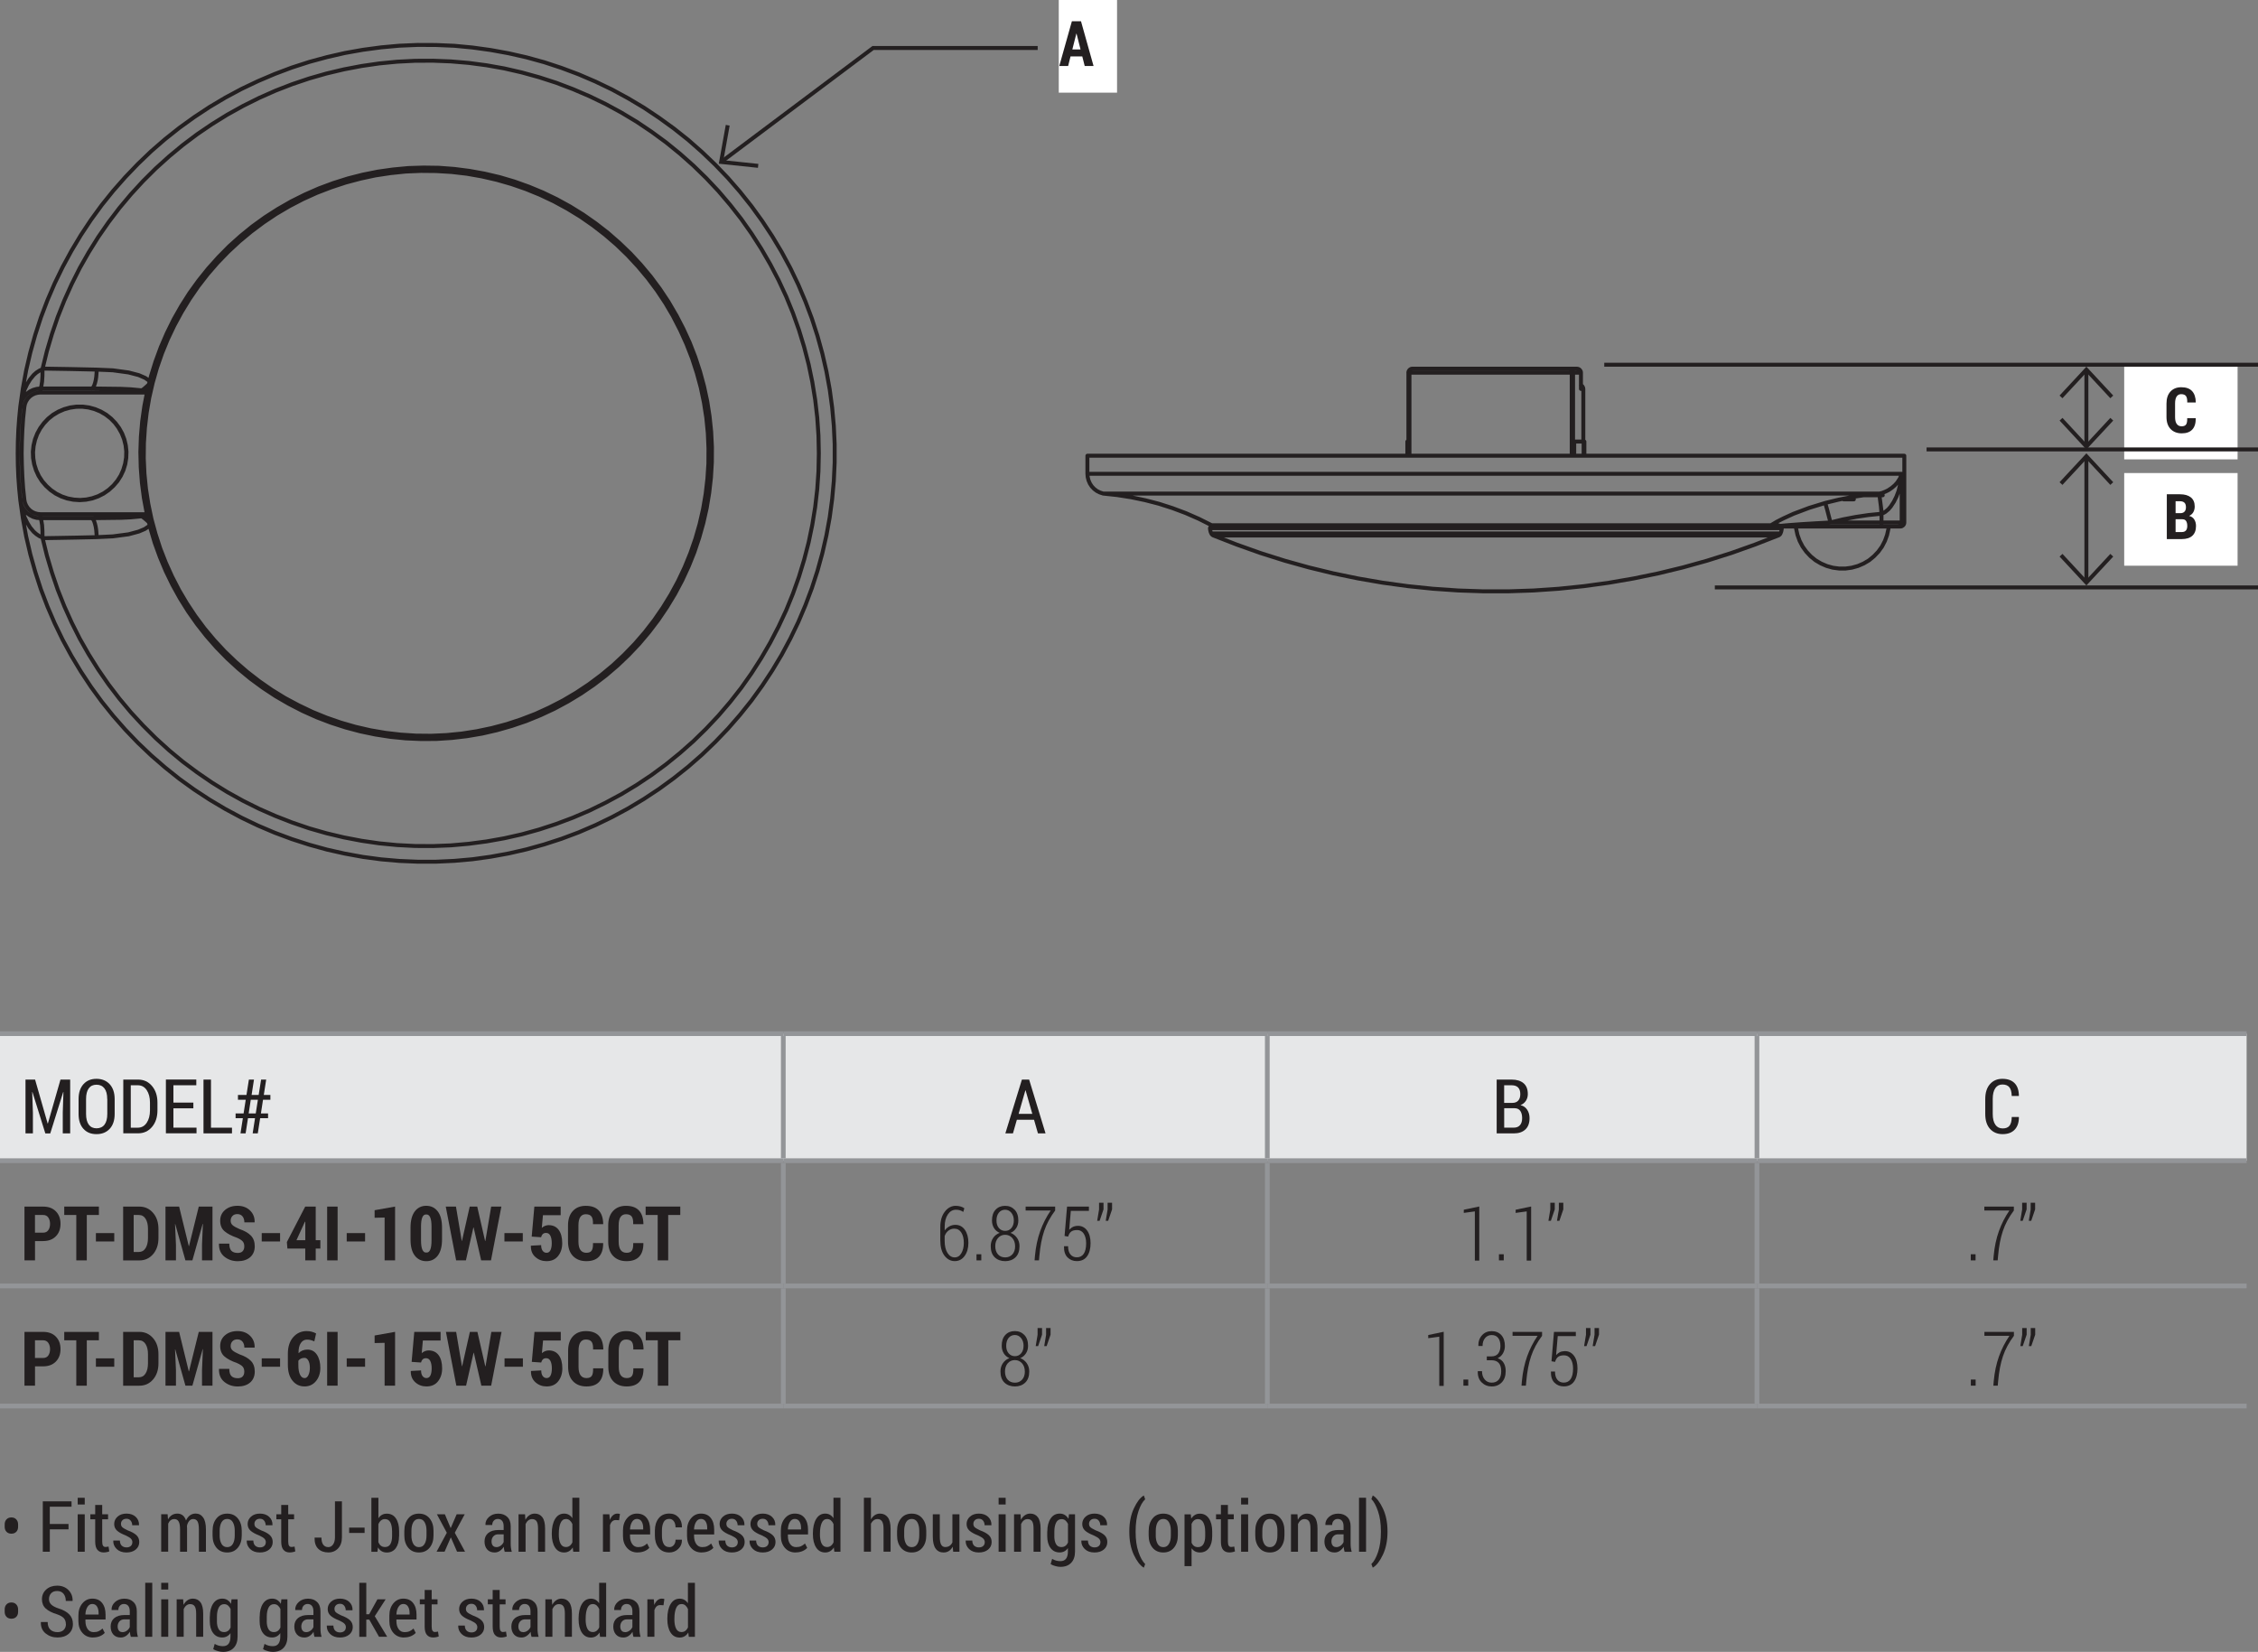 <?xml version="1.0" encoding="UTF-8"?>
<svg id="Layer_1" xmlns="http://www.w3.org/2000/svg" viewBox="0 0 612.63 448.17">
  <rect x="0" y="0" width="612.63" height="448.17" fill="#808080" stroke="none"/>
  <defs>
    <style>
      .cls-1 {
        stroke-linecap: round;
        stroke-linejoin: round;
      }

      .cls-1, .cls-2, .cls-3 {
        fill: none;
      }

      .cls-1, .cls-3 {
        stroke: #231f20;
        stroke-width: 1.07px;
      }

      .cls-2 {
        stroke: #939598;
        stroke-miterlimit: 10;
        stroke-width: 1.28px;
      }

      .cls-4 {
        fill: #231f20;
      }

      .cls-5 {
        fill: #fff;
      }

      .cls-6 {
        fill: #e6e7e8;
      }
    </style>
  </defs>
  <line class="cls-3" x1="465.26" y1="159.37" x2="612.63" y2="159.37"/>
  <line class="cls-3" x1="566.07" y1="158.05" x2="566.07" y2="123.78"/>
  <polyline class="cls-3" points="572.96 150.64 566.07 158.05 559.19 150.64"/>
  <polyline class="cls-3" points="559.18 131.19 566.07 123.78 572.96 131.19"/>
  <line class="cls-3" x1="566.07" y1="121.15" x2="566.07" y2="100.27"/>
  <polyline class="cls-3" points="572.96 113.74 566.07 121.15 559.19 113.74"/>
  <polyline class="cls-3" points="559.18 107.68 566.07 100.27 572.96 107.68"/>
  <rect class="cls-5" x="576.33" y="128.34" width="30.76" height="25.14"/>
  <path class="cls-4" d="M587.89,146.25v-12.15h3.58c1.25,0,2.23.28,2.93.83.7.56,1.06,1.39,1.06,2.49,0,.58-.13,1.09-.38,1.54-.26.45-.64.78-1.15,1.01.64.15,1.11.48,1.42.98.31.5.46,1.09.46,1.76,0,1.16-.33,2.04-1,2.65-.66.6-1.62.9-2.86.9h-4.06ZM590.27,139.23h1.31c.48-.01.86-.15,1.11-.42.26-.27.39-.66.39-1.17,0-.57-.13-.99-.4-1.25s-.67-.4-1.21-.4h-1.2v3.24ZM590.27,140.89v3.46h1.68c.5,0,.87-.14,1.12-.42s.37-.69.37-1.24c0-.58-.11-1.02-.32-1.34s-.55-.47-1.02-.47h-1.84Z"/>
  <rect class="cls-5" x="576.33" y="99.49" width="30.76" height="25.14"/>
  <path class="cls-4" d="M595.71,113.48l.03.05c.01,1.34-.31,2.34-.95,3.02s-1.6,1.02-2.85,1.02-2.26-.39-3.01-1.16-1.13-1.86-1.13-3.28v-3.63c0-1.41.36-2.5,1.09-3.28.73-.78,1.7-1.16,2.92-1.16,1.29,0,2.27.34,2.92,1.03s1,1.71,1.02,3.06l-.03.05h-2.29c.03-.8-.08-1.37-.33-1.73-.25-.35-.69-.53-1.31-.53-.53,0-.94.21-1.23.63-.28.42-.43,1.05-.43,1.9v3.65c0,.86.15,1.5.46,1.91.3.42.75.63,1.33.63s.97-.17,1.2-.5c.23-.33.32-.9.3-1.7h2.29Z"/>
  <rect class="cls-5" x="287.26" width="15.81" height="25.14"/>
  <path class="cls-4" d="M293.65,15.31h-3.2l-.65,2.6h-2.4l3.42-12.15h2.47l3.41,12.15h-2.4l-.66-2.6ZM290.93,13.42h2.24l-1.09-4.3h-.05l-1.09,4.3Z"/>
  <g>
    <path class="cls-4" d="M1.27,413.56c0-.54.16-.99.49-1.34s.77-.53,1.32-.53,1,.17,1.33.53.5.8.5,1.34v.68c0,.56-.16,1.01-.49,1.35-.33.34-.77.51-1.32.51s-1-.17-1.33-.51c-.33-.34-.5-.79-.5-1.35v-.68Z"/>
    <path class="cls-4" d="M18.6,414.92h-5.08v6.08h-1.91v-13.67h7.8v1.45h-5.9v4.69h5.08v1.45Z"/>
    <path class="cls-4" d="M22.99,408.18h-1.91v-1.82h1.91v1.82ZM22.99,421h-1.91v-10.16h1.91v10.16Z"/>
    <path class="cls-4" d="M27.73,408.32v2.52h1.59v1.36h-1.59v6.05c0,.53.08.9.23,1.12.16.22.36.33.61.33.15,0,.29,0,.42-.03.13-.02.28-.05.46-.08l.2,1.31c-.21.09-.45.16-.72.21-.27.05-.54.08-.82.08-.72,0-1.28-.24-1.68-.71s-.6-1.22-.6-2.24v-6.05h-1.32v-1.36h1.32v-2.52h1.9Z"/>
    <path class="cls-4" d="M35.92,418.46c0-.39-.13-.73-.39-1-.26-.27-.75-.57-1.47-.9-1.05-.41-1.82-.84-2.32-1.3-.5-.46-.76-1.06-.76-1.79,0-.78.31-1.45.92-2,.62-.55,1.43-.82,2.43-.82s1.88.3,2.5.89c.62.59.92,1.33.89,2.21l-.02.06h-1.83c0-.48-.14-.9-.41-1.24-.27-.35-.65-.52-1.13-.52s-.85.13-1.11.4c-.27.27-.4.59-.4.95,0,.39.11.7.34.92.23.23.72.52,1.48.88,1.06.38,1.85.82,2.37,1.3.52.49.77,1.11.77,1.86,0,.84-.32,1.52-.96,2.05-.64.53-1.48.79-2.52.79-1.12,0-2-.32-2.65-.95-.64-.63-.95-1.38-.92-2.23l.02-.06h1.77c.02.66.21,1.13.54,1.42s.76.44,1.26.44.88-.13,1.16-.38c.28-.25.42-.58.42-.98Z"/>
    <path class="cls-4" d="M45.48,410.84l.1,1.38c.28-.5.63-.89,1.05-1.16.43-.27.92-.41,1.49-.41s1.04.16,1.44.46c.4.31.7.78.91,1.41.26-.59.61-1.05,1.05-1.38.44-.33.96-.5,1.56-.5.86,0,1.54.36,2.04,1.07.5.71.75,1.79.75,3.24v6.04h-1.91v-6.05c0-1.04-.13-1.77-.38-2.19-.26-.42-.64-.63-1.14-.63-.43,0-.79.16-1.08.49-.29.33-.5.76-.63,1.31,0-.05,0,.03,0,.24s.02.36.02.46v6.37h-1.9v-6.05c0-1.01-.13-1.73-.39-2.16-.26-.43-.64-.65-1.15-.65-.4,0-.74.11-1.02.33-.28.22-.5.53-.66.92v7.6h-1.9v-10.16h1.74Z"/>
    <path class="cls-4" d="M57.68,415.28c0-1.35.35-2.45,1.06-3.32.7-.87,1.67-1.3,2.9-1.3s2.18.43,2.89,1.3c.71.87,1.06,1.98,1.06,3.33v1.29c0,1.36-.35,2.47-1.06,3.33s-1.67,1.29-2.89,1.29-2.2-.43-2.91-1.29-1.06-1.97-1.06-3.33v-1.29ZM59.59,416.57c0,.93.17,1.69.51,2.29.34.6.85.89,1.55.89s1.18-.3,1.53-.89.51-1.36.51-2.29v-1.3c0-.92-.17-1.67-.51-2.27-.34-.6-.85-.9-1.53-.9s-1.2.3-1.54.89c-.34.6-.51,1.36-.51,2.28v1.3Z"/>
    <path class="cls-4" d="M72.13,418.46c0-.39-.13-.73-.39-1-.26-.27-.75-.57-1.47-.9-1.05-.41-1.82-.84-2.32-1.3-.5-.46-.76-1.06-.76-1.79,0-.78.31-1.45.92-2,.62-.55,1.43-.82,2.43-.82s1.88.3,2.5.89c.62.59.92,1.33.89,2.21l-.02.06h-1.83c0-.48-.14-.9-.41-1.24-.27-.35-.65-.52-1.13-.52s-.85.13-1.11.4c-.27.27-.4.59-.4.95,0,.39.11.7.34.92.23.23.72.52,1.48.88,1.06.38,1.85.82,2.37,1.3.52.49.77,1.11.77,1.86,0,.84-.32,1.52-.96,2.05-.64.53-1.48.79-2.52.79-1.12,0-2-.32-2.65-.95-.64-.63-.95-1.38-.92-2.23l.02-.06h1.77c.02.66.21,1.13.54,1.42s.76.44,1.26.44.88-.13,1.16-.38c.28-.25.42-.58.42-.98Z"/>
    <path class="cls-4" d="M78.2,408.32v2.52h1.59v1.36h-1.59v6.05c0,.53.08.9.23,1.12.16.22.36.33.61.33.15,0,.29,0,.42-.03.13-.02.28-.05.46-.08l.2,1.31c-.21.09-.45.16-.72.21-.27.05-.54.08-.82.08-.72,0-1.28-.24-1.68-.71s-.6-1.22-.6-2.24v-6.05h-1.32v-1.36h1.32v-2.52h1.9Z"/>
    <path class="cls-4" d="M90.87,407.33h1.9v9.75c0,1.26-.34,2.26-1.03,3-.69.74-1.57,1.11-2.65,1.11-1.16,0-2.08-.34-2.76-1.01-.68-.67-1.01-1.66-.98-2.96l.03-.06h1.83c0,.86.17,1.51.5,1.94.33.43.79.64,1.38.64.51,0,.94-.24,1.28-.72.34-.48.51-1.13.51-1.94v-9.75Z"/>
    <path class="cls-4" d="M98.92,415.9h-4.19v-1.45h4.19v1.45Z"/>
    <path class="cls-4" d="M108.27,416.77c0,1.35-.29,2.42-.87,3.23-.58.8-1.4,1.21-2.46,1.21-.53,0-1-.12-1.39-.35-.4-.23-.73-.58-1-1.04l-.14,1.19h-1.65v-14.65h1.91v5.56c.26-.41.58-.72.96-.93s.81-.32,1.31-.32c1.07,0,1.9.43,2.48,1.29s.87,2.01.87,3.44v1.38ZM106.37,415.39c0-.98-.15-1.76-.46-2.36-.31-.59-.8-.89-1.47-.89-.43,0-.79.13-1.08.38-.3.25-.53.59-.7,1.02v4.88c.17.41.4.73.7.96s.67.34,1.1.34c.67,0,1.16-.27,1.46-.8.3-.53.46-1.25.46-2.16v-1.38Z"/>
    <path class="cls-4" d="M109.71,415.28c0-1.35.35-2.45,1.06-3.32.7-.87,1.67-1.3,2.9-1.3s2.18.43,2.89,1.3c.71.87,1.06,1.98,1.06,3.33v1.29c0,1.36-.35,2.47-1.06,3.33s-1.67,1.29-2.89,1.29-2.2-.43-2.91-1.29-1.06-1.97-1.06-3.33v-1.29ZM111.62,416.57c0,.93.17,1.69.51,2.29.34.6.85.89,1.55.89s1.18-.3,1.53-.89.51-1.36.51-2.29v-1.3c0-.92-.17-1.67-.51-2.27-.34-.6-.85-.9-1.53-.9s-1.2.3-1.54.89c-.34.6-.51,1.36-.51,2.28v1.3Z"/>
    <path class="cls-4" d="M122.24,414.55h.06l1.6-3.71h2.18l-2.69,5.01,2.79,5.14h-2.17l-1.66-3.83h-.06l-1.67,3.83h-2.17l2.78-5.14-2.69-5.01h2.16l1.56,3.71Z"/>
    <path class="cls-4" d="M136.93,421c-.07-.23-.13-.46-.17-.68-.04-.22-.07-.45-.08-.67-.28.46-.64.83-1.06,1.12-.43.29-.9.43-1.42.43-.86,0-1.53-.27-2.01-.81-.48-.54-.73-1.27-.73-2.17,0-.97.33-1.73.99-2.29.66-.55,1.59-.83,2.78-.83h1.42v-1.04c0-.62-.14-1.1-.41-1.44-.28-.35-.67-.52-1.17-.52-.46,0-.82.16-1.1.47-.28.31-.42.7-.42,1.17h-1.81s-.03-.07-.03-.07c-.03-.78.28-1.48.94-2.09.66-.61,1.5-.92,2.54-.92s1.81.3,2.44.89c.62.59.93,1.43.93,2.53v4.71c0,.39.02.77.07,1.14.05.37.12.72.23,1.08h-1.92ZM134.63,419.75c.44,0,.85-.13,1.22-.4.37-.26.63-.59.8-.99v-2.09h-1.45c-.58,0-1.03.19-1.36.56-.32.37-.48.83-.48,1.37,0,.46.11.83.33,1.11.22.28.53.42.94.42Z"/>
    <path class="cls-4" d="M142.45,410.84l.1,1.5c.28-.53.64-.95,1.07-1.24.43-.3.92-.45,1.46-.45.89,0,1.58.33,2.07.99.49.66.74,1.68.74,3.06v6.3h-1.91v-6.28c0-.95-.13-1.61-.4-2-.27-.39-.68-.58-1.22-.58-.39,0-.73.12-1.03.36-.3.24-.54.57-.73.98v7.52h-1.91v-10.16h1.75Z"/>
    <path class="cls-4" d="M149.71,416.04c0-1.62.29-2.92.88-3.91.59-.99,1.41-1.48,2.47-1.48.48,0,.9.11,1.27.32.37.21.69.52.96.92v-5.54h1.9v14.65h-1.66l-.14-1.16c-.27.44-.6.78-.99,1.01s-.84.35-1.35.35c-1.06,0-1.88-.45-2.46-1.35-.58-.9-.88-2.1-.88-3.61v-.2ZM151.61,416.24c0,1.07.15,1.92.46,2.54s.79.94,1.46.94c.41,0,.77-.11,1.06-.34.29-.23.53-.54.71-.95v-4.94c-.18-.42-.42-.75-.71-1s-.64-.37-1.04-.37c-.66,0-1.15.36-1.46,1.08s-.47,1.66-.47,2.83v.2Z"/>
    <path class="cls-4" d="M167.97,412.45l-.89-.05c-.39,0-.72.12-.98.36-.26.24-.46.57-.6,1v7.24h-1.91v-10.16h1.74l.14,1.53c.21-.54.49-.96.84-1.26.34-.3.74-.46,1.19-.46.13,0,.25.01.39.03.13.02.23.05.31.08l-.23,1.68Z"/>
    <path class="cls-4" d="M173.01,421.2c-1.21,0-2.17-.42-2.9-1.26s-1.09-1.91-1.09-3.22v-1.48c0-1.33.35-2.42,1.07-3.29.71-.86,1.61-1.3,2.71-1.3,1.15,0,2.04.39,2.66,1.18.62.79.93,1.84.93,3.17v1.31h-5.46v.4c0,.88.19,1.6.58,2.17.38.57.93.86,1.64.86.53,0,.98-.08,1.35-.25s.73-.41,1.07-.73l.6,1.18c-.32.36-.75.66-1.29.89-.54.23-1.16.35-1.86.35ZM172.8,412.1c-.55,0-.99.27-1.32.81-.33.54-.52,1.22-.55,2.05h3.58v-.39c0-.72-.14-1.32-.43-1.78s-.71-.69-1.27-.69Z"/>
    <path class="cls-4" d="M181.6,419.75c.48,0,.88-.18,1.2-.55.33-.37.49-.86.49-1.47h1.71l.02.06c.02.96-.3,1.77-.97,2.42-.67.66-1.49.99-2.45.99-1.26,0-2.23-.43-2.91-1.29s-1.01-1.95-1.01-3.28v-1.4c0-1.33.34-2.42,1.01-3.29.67-.86,1.64-1.3,2.9-1.3,1.03,0,1.86.34,2.5,1.03s.95,1.57.93,2.66l-.03.06h-1.71c0-.68-.15-1.24-.46-1.66-.31-.43-.72-.64-1.23-.64-.73,0-1.24.29-1.54.88-.3.59-.46,1.34-.46,2.24v1.4c0,.92.15,1.67.46,2.25.3.58.82.88,1.55.88Z"/>
    <path class="cls-4" d="M190.39,421.2c-1.21,0-2.17-.42-2.9-1.26s-1.09-1.91-1.09-3.22v-1.48c0-1.33.35-2.42,1.07-3.29.71-.86,1.61-1.3,2.71-1.3,1.15,0,2.04.39,2.66,1.18.62.79.93,1.84.93,3.17v1.31h-5.46v.4c0,.88.19,1.6.58,2.17.38.57.93.86,1.64.86.53,0,.98-.08,1.35-.25s.73-.41,1.07-.73l.6,1.18c-.32.36-.75.66-1.29.89-.54.23-1.16.35-1.86.35ZM190.17,412.1c-.55,0-.99.27-1.32.81-.33.54-.52,1.22-.55,2.05h3.58v-.39c0-.72-.14-1.32-.43-1.78s-.71-.69-1.27-.69Z"/>
    <path class="cls-4" d="M200.18,418.46c0-.39-.13-.73-.39-1-.26-.27-.75-.57-1.47-.9-1.05-.41-1.82-.84-2.32-1.3-.5-.46-.76-1.06-.76-1.79,0-.78.31-1.45.92-2,.62-.55,1.43-.82,2.43-.82s1.88.3,2.5.89c.62.59.92,1.33.89,2.21l-.02.06h-1.83c0-.48-.14-.9-.41-1.24-.27-.35-.65-.52-1.13-.52s-.85.13-1.11.4c-.27.27-.4.59-.4.95,0,.39.11.7.34.92.23.23.72.52,1.48.88,1.06.38,1.85.82,2.37,1.3.52.49.77,1.11.77,1.86,0,.84-.32,1.52-.96,2.05-.64.53-1.48.79-2.52.79-1.12,0-2-.32-2.65-.95-.64-.63-.95-1.38-.92-2.23l.02-.06h1.77c.02.66.21,1.13.54,1.42s.76.44,1.26.44.88-.13,1.16-.38c.28-.25.42-.58.42-.98Z"/>
    <path class="cls-4" d="M208.55,418.46c0-.39-.13-.73-.39-1-.26-.27-.75-.57-1.47-.9-1.05-.41-1.82-.84-2.32-1.3-.5-.46-.76-1.06-.76-1.79,0-.78.31-1.45.92-2,.62-.55,1.43-.82,2.43-.82s1.88.3,2.5.89c.62.59.92,1.33.89,2.21l-.02.06h-1.83c0-.48-.14-.9-.41-1.24-.27-.35-.65-.52-1.13-.52s-.85.13-1.11.4c-.27.27-.4.59-.4.95,0,.39.11.7.34.92.23.23.72.52,1.48.88,1.06.38,1.85.82,2.37,1.3.52.49.77,1.11.77,1.86,0,.84-.32,1.52-.96,2.05-.64.53-1.48.79-2.52.79-1.12,0-2-.32-2.65-.95-.64-.63-.95-1.38-.92-2.23l.02-.06h1.77c.02.66.21,1.13.54,1.42s.76.44,1.26.44.88-.13,1.16-.38c.28-.25.42-.58.42-.98Z"/>
    <path class="cls-4" d="M215.85,421.2c-1.21,0-2.17-.42-2.9-1.26s-1.09-1.91-1.09-3.22v-1.48c0-1.33.35-2.42,1.07-3.29.71-.86,1.61-1.3,2.71-1.3,1.15,0,2.04.39,2.66,1.18.62.79.93,1.84.93,3.17v1.31h-5.46v.4c0,.88.19,1.6.58,2.17.38.57.93.86,1.64.86.53,0,.98-.08,1.35-.25s.73-.41,1.07-.73l.6,1.18c-.32.36-.75.66-1.29.89-.54.23-1.16.35-1.86.35ZM215.63,412.1c-.55,0-.99.27-1.32.81-.33.54-.52,1.22-.55,2.05h3.58v-.39c0-.72-.14-1.32-.43-1.78s-.71-.69-1.27-.69Z"/>
    <path class="cls-4" d="M220.55,416.04c0-1.62.29-2.92.88-3.91.59-.99,1.41-1.48,2.47-1.48.48,0,.9.11,1.27.32.37.21.69.52.96.92v-5.54h1.9v14.65h-1.66l-.14-1.16c-.27.44-.6.78-.99,1.01s-.84.35-1.35.35c-1.06,0-1.88-.45-2.46-1.35-.58-.9-.88-2.1-.88-3.61v-.2ZM222.46,416.24c0,1.07.15,1.92.46,2.54s.79.94,1.46.94c.41,0,.77-.11,1.06-.34.29-.23.53-.54.71-.95v-4.94c-.18-.42-.42-.75-.71-1s-.64-.37-1.04-.37c-.66,0-1.15.36-1.46,1.08s-.47,1.66-.47,2.83v.2Z"/>
    <path class="cls-4" d="M236.32,412.2c.28-.49.63-.87,1.04-1.14.41-.27.87-.41,1.38-.41.91,0,1.62.34,2.13,1.01.51.68.76,1.72.76,3.12v6.21h-1.91v-6.23c0-.93-.14-1.6-.41-2.01-.27-.41-.68-.62-1.22-.62-.39,0-.73.11-1.04.33-.3.22-.55.53-.75.92v7.61h-1.91v-14.65h1.91v5.85Z"/>
    <path class="cls-4" d="M243.4,415.28c0-1.35.35-2.45,1.06-3.32.7-.87,1.67-1.3,2.9-1.3s2.18.43,2.89,1.3c.71.87,1.06,1.98,1.06,3.33v1.29c0,1.36-.35,2.47-1.06,3.33s-1.67,1.29-2.89,1.29-2.2-.43-2.91-1.29-1.06-1.97-1.06-3.33v-1.29ZM245.31,416.57c0,.93.17,1.69.51,2.29.34.6.85.89,1.55.89s1.18-.3,1.53-.89.51-1.36.51-2.29v-1.3c0-.92-.17-1.67-.51-2.27-.34-.6-.85-.9-1.53-.9s-1.2.3-1.54.89c-.34.6-.51,1.36-.51,2.28v1.3Z"/>
    <path class="cls-4" d="M258.48,419.64c-.27.5-.61.89-1.03,1.16-.42.27-.9.4-1.45.4-.92,0-1.64-.35-2.15-1.06-.51-.71-.77-1.81-.77-3.3v-6h1.9v6.02c0,1.04.12,1.78.37,2.21.25.44.62.65,1.11.65.47,0,.86-.11,1.18-.33.32-.22.57-.53.76-.94v-7.61h1.91v10.16h-1.7l-.12-1.36Z"/>
    <path class="cls-4" d="M267.19,418.46c0-.39-.13-.73-.39-1-.26-.27-.75-.57-1.47-.9-1.05-.41-1.82-.84-2.32-1.3-.5-.46-.76-1.06-.76-1.79,0-.78.31-1.45.92-2,.62-.55,1.43-.82,2.43-.82s1.88.3,2.5.89c.62.59.92,1.33.89,2.21l-.02.06h-1.83c0-.48-.14-.9-.41-1.24-.27-.35-.65-.52-1.13-.52s-.85.13-1.11.4c-.27.27-.4.59-.4.95,0,.39.11.7.34.92.23.23.72.52,1.48.88,1.06.38,1.85.82,2.37,1.3.52.49.77,1.11.77,1.86,0,.84-.32,1.52-.96,2.05-.64.53-1.48.79-2.52.79-1.12,0-2-.32-2.65-.95-.64-.63-.95-1.38-.92-2.23l.02-.06h1.77c.02.66.21,1.13.54,1.42s.76.44,1.26.44.88-.13,1.16-.38c.28-.25.42-.58.42-.98Z"/>
    <path class="cls-4" d="M272.85,408.18h-1.91v-1.82h1.91v1.82ZM272.85,421h-1.91v-10.16h1.91v10.16Z"/>
    <path class="cls-4" d="M276.89,410.84l.1,1.5c.28-.53.64-.95,1.07-1.24.43-.3.92-.45,1.46-.45.89,0,1.58.33,2.07.99.49.66.74,1.68.74,3.06v6.3h-1.91v-6.28c0-.95-.13-1.61-.4-2-.27-.39-.68-.58-1.22-.58-.39,0-.73.12-1.03.36-.3.24-.54.57-.73.98v7.52h-1.91v-10.16h1.75Z"/>
    <path class="cls-4" d="M284.15,415.52c0-1.46.3-2.63.9-3.53s1.43-1.34,2.49-1.34c.51,0,.96.12,1.35.36.39.24.72.59,1,1.05l.14-1.22h1.64v10.11c0,1.3-.35,2.32-1.04,3.05-.69.73-1.66,1.1-2.9,1.1-.43,0-.88-.07-1.37-.2-.49-.13-.92-.31-1.3-.54l.4-1.43c.32.19.67.35,1.05.46s.78.16,1.19.16c.69,0,1.21-.22,1.54-.67.33-.44.5-1.1.5-1.95v-.92c-.27.39-.59.68-.96.88-.37.2-.8.3-1.28.3-1.06,0-1.88-.41-2.48-1.22s-.89-1.88-.89-3.22v-1.25ZM286.05,416.77c0,.9.16,1.62.47,2.16s.8.8,1.47.8c.41,0,.76-.11,1.06-.32.29-.21.53-.51.71-.9v-5.06c-.19-.4-.43-.72-.71-.95-.29-.24-.63-.35-1.03-.35-.66,0-1.16.31-1.48.94-.32.63-.48,1.44-.48,2.44v1.25Z"/>
    <path class="cls-4" d="M298.57,418.46c0-.39-.13-.73-.39-1-.26-.27-.75-.57-1.47-.9-1.05-.41-1.82-.84-2.32-1.3-.5-.46-.76-1.06-.76-1.79,0-.78.31-1.45.92-2,.62-.55,1.43-.82,2.43-.82s1.88.3,2.5.89c.62.59.92,1.33.89,2.21l-.02.06h-1.83c0-.48-.14-.9-.41-1.24-.27-.35-.65-.52-1.13-.52s-.85.13-1.11.4c-.27.27-.4.59-.4.95,0,.39.11.7.34.92.23.23.72.52,1.48.88,1.06.38,1.85.82,2.37,1.3.52.49.77,1.11.77,1.86,0,.84-.32,1.52-.96,2.05-.64.53-1.48.79-2.52.79-1.12,0-2-.32-2.65-.95-.64-.63-.95-1.38-.92-2.23l.02-.06h1.77c.02.66.21,1.13.54,1.42s.76.44,1.26.44.88-.13,1.16-.38c.28-.25.42-.58.42-.98Z"/>
    <path class="cls-4" d="M306.4,415.46c0-2.37.41-4.44,1.23-6.2.82-1.76,1.7-2.93,2.66-3.5h.06l.35,1.01c-.7.64-1.31,1.71-1.82,3.23-.51,1.51-.77,3.33-.77,5.44v.19c0,2.11.25,3.92.77,5.43.51,1.51,1.12,2.6,1.82,3.28l-.35.96h-.06c-.96-.58-1.85-1.73-2.67-3.47-.81-1.74-1.22-3.81-1.22-6.21v-.15Z"/>
    <path class="cls-4" d="M311.66,415.28c0-1.35.35-2.45,1.06-3.32.7-.87,1.67-1.3,2.9-1.3s2.18.43,2.89,1.3c.71.87,1.06,1.98,1.06,3.33v1.29c0,1.36-.35,2.47-1.06,3.33s-1.67,1.29-2.89,1.29-2.2-.43-2.91-1.29-1.06-1.97-1.06-3.33v-1.29ZM313.57,416.57c0,.93.17,1.69.51,2.29.34.6.85.89,1.55.89s1.18-.3,1.53-.89.51-1.36.51-2.29v-1.3c0-.92-.17-1.67-.51-2.27-.34-.6-.85-.9-1.53-.9s-1.2.3-1.54.89c-.34.6-.51,1.36-.51,2.28v1.3Z"/>
    <path class="cls-4" d="M328.89,416.77c0,1.34-.29,2.41-.88,3.22s-1.41,1.21-2.45,1.21c-.49,0-.93-.1-1.3-.29-.38-.19-.7-.48-.97-.85v4.85h-1.91v-14.06h1.7l.12,1.17c.27-.43.6-.77.99-1,.39-.24.84-.35,1.35-.35,1.06,0,1.88.44,2.47,1.33s.88,2.07.88,3.53v1.25ZM326.98,415.52c0-1-.16-1.81-.49-2.44s-.82-.94-1.47-.94c-.41,0-.75.12-1.04.35-.29.23-.52.55-.69.95v5.13c.17.38.4.67.69.88.29.2.64.3,1.06.3.66,0,1.15-.27,1.47-.82.32-.55.48-1.27.48-2.16v-1.25Z"/>
    <path class="cls-4" d="M333.15,408.32v2.52h1.59v1.36h-1.59v6.05c0,.53.08.9.23,1.12.16.22.36.33.61.33.15,0,.29,0,.42-.03.13-.02.28-.05.46-.08l.2,1.31c-.21.09-.45.16-.72.21-.27.05-.54.08-.82.08-.72,0-1.28-.24-1.68-.71s-.6-1.22-.6-2.24v-6.05h-1.32v-1.36h1.32v-2.52h1.9Z"/>
    <path class="cls-4" d="M338.64,408.18h-1.91v-1.82h1.91v1.82ZM338.64,421h-1.91v-10.16h1.91v10.16Z"/>
    <path class="cls-4" d="M340.58,415.28c0-1.35.35-2.45,1.06-3.32.7-.87,1.67-1.3,2.9-1.3s2.18.43,2.89,1.3c.71.87,1.06,1.98,1.06,3.33v1.29c0,1.36-.35,2.47-1.06,3.33s-1.67,1.29-2.89,1.29-2.2-.43-2.91-1.29-1.06-1.97-1.06-3.33v-1.29ZM342.48,416.57c0,.93.17,1.69.51,2.29.34.6.85.89,1.55.89s1.18-.3,1.53-.89.51-1.36.51-2.29v-1.3c0-.92-.17-1.67-.51-2.27-.34-.6-.85-.9-1.53-.9s-1.2.3-1.54.89c-.34.6-.51,1.36-.51,2.28v1.3Z"/>
    <path class="cls-4" d="M352.02,410.84l.1,1.5c.28-.53.64-.95,1.07-1.24.43-.3.92-.45,1.46-.45.89,0,1.58.33,2.07.99.49.66.74,1.68.74,3.06v6.3h-1.91v-6.28c0-.95-.13-1.61-.4-2-.27-.39-.68-.58-1.22-.58-.39,0-.73.12-1.03.36-.3.24-.54.57-.73.98v7.52h-1.91v-10.16h1.75Z"/>
    <path class="cls-4" d="M364.81,421c-.07-.23-.13-.46-.17-.68-.04-.22-.07-.45-.08-.67-.28.46-.64.83-1.06,1.12-.43.29-.9.43-1.42.43-.86,0-1.53-.27-2.01-.81-.48-.54-.73-1.27-.73-2.17,0-.97.33-1.73.99-2.29.66-.55,1.59-.83,2.78-.83h1.42v-1.04c0-.62-.14-1.1-.41-1.44-.28-.35-.67-.52-1.17-.52-.46,0-.82.16-1.1.47-.28.31-.42.7-.42,1.17h-1.81s-.03-.07-.03-.07c-.03-.78.28-1.48.94-2.09.66-.61,1.5-.92,2.54-.92s1.81.3,2.44.89c.62.59.93,1.43.93,2.53v4.71c0,.39.02.77.07,1.14.05.37.12.72.23,1.08h-1.92ZM362.51,419.75c.44,0,.85-.13,1.22-.4.37-.26.63-.59.8-.99v-2.09h-1.45c-.58,0-1.03.19-1.36.56-.32.37-.48.83-.48,1.37,0,.46.11.83.33,1.11.22.28.53.42.94.42Z"/>
    <path class="cls-4" d="M370.63,421h-1.91v-14.65h1.91v14.65Z"/>
    <path class="cls-4" d="M376.45,415.61c0,2.38-.42,4.44-1.25,6.2-.83,1.75-1.73,2.91-2.7,3.48h-.06l-.36-.96c.69-.64,1.29-1.72,1.81-3.25.52-1.53.77-3.35.77-5.46v-.19c0-2.08-.26-3.89-.79-5.43-.53-1.54-1.12-2.63-1.79-3.29l.36-.96h.06c.96.57,1.86,1.74,2.7,3.51s1.25,3.83,1.25,6.19v.15Z"/>
  </g>
  <g>
    <path class="cls-4" d="M1.27,436.63c0-.54.16-.99.49-1.34s.77-.53,1.32-.53,1,.17,1.33.53.5.8.5,1.34v.68c0,.56-.16,1.01-.49,1.35-.33.34-.77.51-1.32.51s-1-.17-1.33-.51c-.33-.34-.5-.79-.5-1.35v-.68Z"/>
    <path class="cls-4" d="M17.87,440.63c0-.64-.18-1.17-.54-1.59-.36-.41-1-.78-1.91-1.09-1.3-.39-2.3-.91-3-1.54-.69-.63-1.04-1.47-1.04-2.52s.39-1.96,1.16-2.65c.77-.69,1.77-1.04,2.98-1.04s2.28.4,3.06,1.2,1.15,1.76,1.12,2.89l-.02.06h-1.83c0-.8-.21-1.45-.61-1.95-.41-.5-.99-.75-1.73-.75s-1.25.21-1.64.62c-.39.42-.58.95-.58,1.59,0,.58.21,1.07.62,1.47s1.1.76,2.05,1.08c1.25.39,2.19.92,2.84,1.59.65.67.98,1.54.98,2.6,0,1.12-.39,2.01-1.15,2.67-.77.66-1.78.99-3.03.99s-2.29-.36-3.2-1.08c-.91-.72-1.35-1.74-1.32-3.06l.02-.06h1.83c0,.94.25,1.63.74,2.08.49.45,1.13.67,1.93.67.71,0,1.27-.2,1.68-.6.4-.4.61-.93.61-1.6Z"/>
    <path class="cls-4" d="M25.26,444.27c-1.21,0-2.17-.42-2.9-1.26s-1.09-1.91-1.09-3.22v-1.48c0-1.33.35-2.42,1.07-3.29.71-.86,1.61-1.3,2.71-1.3,1.15,0,2.04.39,2.66,1.18.62.79.93,1.84.93,3.17v1.31h-5.46v.4c0,.88.19,1.6.58,2.17.38.57.93.86,1.64.86.53,0,.98-.08,1.35-.25s.73-.41,1.07-.73l.6,1.18c-.32.36-.75.66-1.29.89-.54.23-1.16.35-1.86.35ZM25.04,435.17c-.55,0-.99.27-1.32.81-.33.54-.52,1.22-.55,2.05h3.58v-.39c0-.72-.14-1.32-.43-1.78s-.71-.69-1.27-.69Z"/>
    <path class="cls-4" d="M35.49,444.07c-.07-.23-.13-.46-.17-.68-.04-.22-.07-.45-.08-.67-.28.46-.64.83-1.06,1.12-.43.29-.9.43-1.42.43-.86,0-1.53-.27-2.01-.81-.48-.54-.73-1.27-.73-2.17,0-.97.33-1.73.99-2.29.66-.55,1.59-.83,2.78-.83h1.42v-1.04c0-.62-.14-1.1-.41-1.44-.28-.35-.67-.52-1.17-.52-.46,0-.82.16-1.1.47-.28.31-.42.7-.42,1.17h-1.81s-.03-.07-.03-.07c-.03-.78.28-1.48.94-2.09.66-.61,1.5-.92,2.54-.92s1.81.3,2.44.89c.62.59.93,1.43.93,2.53v4.71c0,.39.02.77.07,1.14.05.37.12.72.23,1.08h-1.92ZM33.19,442.82c.44,0,.85-.13,1.22-.4.37-.26.63-.59.8-.99v-2.09h-1.45c-.58,0-1.03.19-1.36.56-.32.37-.48.83-.48,1.37,0,.46.11.83.33,1.11.22.28.53.42.94.42Z"/>
    <path class="cls-4" d="M41.31,444.07h-1.91v-14.65h1.91v14.65Z"/>
    <path class="cls-4" d="M45.65,431.25h-1.91v-1.82h1.91v1.82ZM45.65,444.07h-1.91v-10.16h1.91v10.16Z"/>
    <path class="cls-4" d="M49.69,433.91l.1,1.5c.28-.53.64-.95,1.07-1.24.43-.3.92-.45,1.46-.45.89,0,1.58.33,2.07.99.49.66.74,1.68.74,3.06v6.3h-1.91v-6.28c0-.95-.13-1.61-.4-2-.27-.39-.68-.58-1.22-.58-.39,0-.73.12-1.03.36-.3.24-.54.57-.73.98v7.52h-1.91v-10.16h1.75Z"/>
    <path class="cls-4" d="M56.94,438.59c0-1.46.3-2.63.9-3.53s1.43-1.34,2.49-1.34c.51,0,.96.12,1.35.36.39.24.72.59,1,1.05l.14-1.22h1.64v10.11c0,1.3-.35,2.32-1.04,3.05-.69.73-1.66,1.1-2.9,1.1-.43,0-.88-.07-1.37-.2-.49-.13-.92-.31-1.3-.54l.4-1.43c.32.19.67.35,1.05.46s.78.16,1.19.16c.69,0,1.21-.22,1.54-.67.33-.44.5-1.1.5-1.95v-.92c-.27.39-.59.68-.96.88-.37.2-.8.3-1.28.3-1.06,0-1.88-.41-2.48-1.22s-.89-1.88-.89-3.22v-1.25ZM58.85,439.84c0,.9.16,1.62.47,2.16s.8.8,1.47.8c.41,0,.76-.11,1.06-.32.29-.21.53-.51.71-.9v-5.06c-.19-.4-.43-.72-.71-.95-.29-.24-.63-.35-1.03-.35-.66,0-1.16.31-1.48.94-.32.63-.48,1.44-.48,2.44v1.25Z"/>
    <path class="cls-4" d="M70.46,438.59c0-1.46.3-2.63.9-3.53s1.43-1.34,2.49-1.34c.51,0,.96.12,1.35.36.39.24.72.59,1,1.05l.14-1.22h1.64v10.11c0,1.3-.35,2.32-1.04,3.05-.69.73-1.66,1.1-2.9,1.1-.43,0-.88-.07-1.37-.2-.49-.13-.92-.31-1.3-.54l.4-1.43c.32.19.67.35,1.05.46s.78.16,1.19.16c.69,0,1.21-.22,1.54-.67.33-.44.5-1.1.5-1.95v-.92c-.27.39-.59.68-.96.88-.37.2-.8.3-1.28.3-1.06,0-1.88-.41-2.48-1.22s-.89-1.88-.89-3.22v-1.25ZM72.37,439.84c0,.9.16,1.62.47,2.16s.8.8,1.47.8c.41,0,.76-.11,1.06-.32.29-.21.53-.51.71-.9v-5.06c-.19-.4-.43-.72-.71-.95-.29-.24-.63-.35-1.03-.35-.66,0-1.16.31-1.48.94-.32.63-.48,1.44-.48,2.44v1.25Z"/>
    <path class="cls-4" d="M85.32,444.07c-.07-.23-.13-.46-.17-.68-.04-.22-.07-.45-.08-.67-.28.46-.64.83-1.06,1.12-.43.29-.9.43-1.42.43-.86,0-1.53-.27-2.01-.81-.48-.54-.73-1.27-.73-2.17,0-.97.33-1.73.99-2.29.66-.55,1.59-.83,2.78-.83h1.42v-1.04c0-.62-.14-1.1-.41-1.44-.28-.35-.67-.52-1.17-.52-.46,0-.82.16-1.1.47-.28.31-.42.7-.42,1.17h-1.81s-.03-.07-.03-.07c-.03-.78.28-1.48.94-2.09.66-.61,1.5-.92,2.54-.92s1.81.3,2.44.89c.62.59.93,1.43.93,2.53v4.71c0,.39.02.77.07,1.14.05.37.12.72.23,1.08h-1.92ZM83.02,442.82c.44,0,.85-.13,1.22-.4.37-.26.63-.59.8-.99v-2.09h-1.45c-.58,0-1.03.19-1.36.56-.32.37-.48.83-.48,1.37,0,.46.11.83.33,1.11.22.28.53.42.94.42Z"/>
    <path class="cls-4" d="M93.85,441.53c0-.39-.13-.73-.39-1-.26-.27-.75-.57-1.47-.9-1.05-.41-1.82-.84-2.32-1.3-.5-.46-.76-1.06-.76-1.79,0-.78.31-1.45.92-2,.62-.55,1.43-.82,2.43-.82s1.88.3,2.5.89c.62.59.92,1.33.89,2.21l-.02.06h-1.83c0-.48-.14-.9-.41-1.24-.27-.35-.65-.52-1.13-.52s-.85.13-1.11.4c-.27.27-.4.59-.4.95,0,.39.11.7.34.92.23.23.72.52,1.48.88,1.06.38,1.85.82,2.37,1.3.52.49.77,1.11.77,1.86,0,.84-.32,1.52-.96,2.05-.64.53-1.48.79-2.52.79-1.12,0-2-.32-2.65-.95-.64-.63-.95-1.38-.92-2.23l.02-.06h1.77c.02.66.21,1.13.54,1.42s.76.44,1.26.44.88-.13,1.16-.38c.28-.25.42-.58.42-.98Z"/>
    <path class="cls-4" d="M100.19,439.41h-.81v4.67h-1.9v-14.65h1.9v8.53h.78l2.24-4.05h2.23l-2.95,4.58,3.37,5.58h-2.22l-2.65-4.67Z"/>
    <path class="cls-4" d="M109.63,444.27c-1.21,0-2.17-.42-2.9-1.26s-1.09-1.91-1.09-3.22v-1.48c0-1.33.35-2.42,1.07-3.29.71-.86,1.61-1.3,2.71-1.3,1.15,0,2.04.39,2.66,1.18.62.79.93,1.84.93,3.17v1.31h-5.46v.4c0,.88.19,1.6.58,2.17.38.57.93.86,1.64.86.53,0,.98-.08,1.35-.25s.73-.41,1.07-.73l.6,1.18c-.32.36-.75.66-1.29.89-.54.23-1.16.35-1.86.35ZM109.42,435.17c-.55,0-.99.27-1.32.81-.33.54-.52,1.22-.55,2.05h3.58v-.39c0-.72-.14-1.32-.43-1.78s-.71-.69-1.27-.69Z"/>
    <path class="cls-4" d="M117.12,431.39v2.52h1.59v1.36h-1.59v6.05c0,.53.08.9.23,1.12.16.22.36.33.61.33.15,0,.29,0,.42-.03.13-.02.28-.05.46-.08l.2,1.31c-.21.09-.45.16-.72.21-.27.05-.54.08-.82.08-.72,0-1.28-.24-1.68-.71s-.6-1.22-.6-2.24v-6.05h-1.32v-1.36h1.32v-2.52h1.9Z"/>
    <path class="cls-4" d="M129.51,441.53c0-.39-.13-.73-.39-1-.26-.27-.75-.57-1.47-.9-1.05-.41-1.82-.84-2.32-1.3-.5-.46-.76-1.06-.76-1.79,0-.78.31-1.45.92-2,.62-.55,1.43-.82,2.43-.82s1.88.3,2.5.89c.62.59.92,1.33.89,2.21l-.02.06h-1.83c0-.48-.14-.9-.41-1.24-.27-.35-.65-.52-1.13-.52s-.85.13-1.11.4c-.27.27-.4.59-.4.95,0,.39.11.7.34.92.23.23.72.52,1.48.88,1.06.38,1.85.82,2.37,1.3.52.49.77,1.11.77,1.86,0,.84-.32,1.52-.96,2.05-.64.53-1.48.79-2.52.79-1.12,0-2-.32-2.65-.95-.64-.63-.95-1.38-.92-2.23l.02-.06h1.77c.02.66.21,1.13.54,1.42s.76.44,1.26.44.88-.13,1.16-.38c.28-.25.42-.58.42-.98Z"/>
    <path class="cls-4" d="M135.57,431.39v2.52h1.59v1.36h-1.59v6.05c0,.53.08.9.23,1.12.16.22.36.33.61.33.15,0,.29,0,.42-.03.13-.02.28-.05.46-.08l.2,1.31c-.21.09-.45.16-.72.21-.27.05-.54.08-.82.08-.72,0-1.28-.24-1.68-.71s-.6-1.22-.6-2.24v-6.05h-1.32v-1.36h1.32v-2.52h1.9Z"/>
    <path class="cls-4" d="M144.21,444.07c-.07-.23-.13-.46-.17-.68-.04-.22-.07-.45-.08-.67-.28.46-.64.83-1.06,1.12-.43.29-.9.43-1.42.43-.86,0-1.53-.27-2.01-.81-.48-.54-.73-1.27-.73-2.17,0-.97.33-1.73.99-2.29.66-.55,1.59-.83,2.78-.83h1.42v-1.04c0-.62-.14-1.1-.41-1.44-.28-.35-.67-.52-1.17-.52-.46,0-.82.16-1.1.47-.28.31-.42.7-.42,1.17h-1.81s-.03-.07-.03-.07c-.03-.78.28-1.48.94-2.09.66-.61,1.5-.92,2.54-.92s1.81.3,2.44.89c.62.59.93,1.43.93,2.53v4.71c0,.39.02.77.07,1.14.05.37.12.72.23,1.08h-1.92ZM141.91,442.82c.44,0,.85-.13,1.22-.4.37-.26.63-.59.8-.99v-2.09h-1.45c-.58,0-1.03.19-1.36.56-.32.37-.48.83-.48,1.37,0,.46.11.83.33,1.11.22.28.53.42.94.42Z"/>
    <path class="cls-4" d="M149.73,433.91l.1,1.5c.28-.53.64-.95,1.07-1.24.43-.3.92-.45,1.46-.45.89,0,1.58.33,2.07.99.49.66.74,1.68.74,3.06v6.3h-1.91v-6.28c0-.95-.13-1.61-.4-2-.27-.39-.68-.58-1.22-.58-.39,0-.73.12-1.03.36-.3.24-.54.57-.73.98v7.52h-1.91v-10.16h1.75Z"/>
    <path class="cls-4" d="M156.98,439.12c0-1.62.29-2.92.88-3.91.59-.99,1.41-1.48,2.47-1.48.48,0,.9.11,1.27.32.37.21.69.52.96.92v-5.54h1.9v14.65h-1.66l-.14-1.16c-.27.44-.6.78-.99,1.01s-.84.35-1.35.35c-1.06,0-1.88-.45-2.46-1.35-.58-.9-.88-2.1-.88-3.61v-.2ZM158.89,439.31c0,1.07.15,1.92.46,2.54s.79.94,1.46.94c.41,0,.77-.11,1.06-.34.29-.23.53-.54.71-.95v-4.94c-.18-.42-.42-.75-.71-1s-.64-.37-1.04-.37c-.66,0-1.15.36-1.46,1.08s-.47,1.66-.47,2.83v.2Z"/>
    <path class="cls-4" d="M171.86,444.07c-.07-.23-.13-.46-.17-.68-.04-.22-.07-.45-.08-.67-.28.46-.64.83-1.06,1.12-.43.29-.9.43-1.42.43-.86,0-1.53-.27-2.01-.81-.48-.54-.73-1.27-.73-2.17,0-.97.33-1.73.99-2.29.66-.55,1.59-.83,2.78-.83h1.42v-1.04c0-.62-.14-1.1-.41-1.44-.28-.35-.67-.52-1.17-.52-.46,0-.82.16-1.1.47-.28.31-.42.7-.42,1.17h-1.81s-.03-.07-.03-.07c-.03-.78.28-1.48.94-2.09.66-.61,1.5-.92,2.54-.92s1.81.3,2.44.89c.62.59.93,1.43.93,2.53v4.71c0,.39.02.77.07,1.14.05.37.12.72.23,1.08h-1.92ZM169.56,442.82c.44,0,.85-.13,1.22-.4.37-.26.63-.59.8-.99v-2.09h-1.45c-.58,0-1.03.19-1.36.56-.32.37-.48.83-.48,1.37,0,.46.11.83.33,1.11.22.28.53.42.94.42Z"/>
    <path class="cls-4" d="M180.02,435.52l-.89-.05c-.39,0-.72.12-.98.36-.26.24-.46.57-.6,1v7.24h-1.91v-10.16h1.74l.14,1.53c.21-.54.49-.96.84-1.26.34-.3.74-.46,1.19-.46.13,0,.25.01.39.03.13.02.23.05.31.08l-.23,1.68Z"/>
    <path class="cls-4" d="M181.06,439.12c0-1.62.29-2.92.88-3.91.59-.99,1.41-1.48,2.47-1.48.48,0,.9.11,1.27.32.37.21.69.52.96.92v-5.54h1.9v14.65h-1.66l-.14-1.16c-.27.44-.6.78-.99,1.01s-.84.35-1.35.35c-1.06,0-1.88-.45-2.46-1.35-.58-.9-.88-2.1-.88-3.61v-.2ZM182.97,439.31c0,1.07.15,1.92.46,2.54s.79.94,1.46.94c.41,0,.77-.11,1.06-.34.29-.23.53-.54.71-.95v-4.94c-.18-.42-.42-.75-.71-1s-.64-.37-1.04-.37c-.66,0-1.15.36-1.46,1.08s-.47,1.66-.47,2.83v.2Z"/>
  </g>
  <line class="cls-3" x1="522.71" y1="121.93" x2="612.63" y2="121.93"/>
  <line class="cls-3" x1="435.26" y1="98.95" x2="612.63" y2="98.95"/>
  <polyline class="cls-3" points="195.65 43.94 236.88 13.02 281.54 13.02"/>
  <polyline class="cls-3" points="205.7 45 195.65 43.94 197.44 33.98"/>
  <path class="cls-6" d="M476.69,280.44h132.85v34.46h-132.85v-34.46ZM343.84,280.44h132.85v34.46h-132.85v-34.46ZM212.52,280.44h131.33v34.46h-131.33v-34.46ZM0,280.44h212.52v34.46H0v-34.46Z"/>
  <line class="cls-2" x1="212.52" y1="314.25" x2="212.52" y2="281.08"/>
  <line class="cls-2" x1="343.84" y1="314.25" x2="343.84" y2="281.08"/>
  <line class="cls-2" x1="212.52" y1="314.9" x2="343.84" y2="314.9"/>
  <line class="cls-2" x1="212.52" y1="348.24" x2="212.52" y2="315.54"/>
  <line class="cls-2" x1="343.84" y1="314.9" x2="476.69" y2="314.9"/>
  <line class="cls-2" x1="343.84" y1="348.24" x2="343.84" y2="315.54"/>
  <line class="cls-2" x1="476.69" y1="314.9" x2="609.54" y2="314.9"/>
  <line class="cls-2" x1="212.52" y1="348.88" x2="343.84" y2="348.88"/>
  <line class="cls-2" x1="212.52" y1="380.83" x2="212.52" y2="349.52"/>
  <line class="cls-2" x1="343.84" y1="348.88" x2="476.69" y2="348.88"/>
  <line class="cls-2" x1="343.84" y1="380.83" x2="343.84" y2="349.52"/>
  <line class="cls-2" x1="476.69" y1="348.88" x2="609.54" y2="348.88"/>
  <line class="cls-2" x1="212.52" y1="381.47" x2="343.84" y2="381.47"/>
  <line class="cls-2" x1="343.84" y1="381.47" x2="476.69" y2="381.47"/>
  <line class="cls-2" x1="476.69" y1="381.47" x2="609.54" y2="381.47"/>
  <line class="cls-2" x1="212.52" y1="280.44" x2="343.84" y2="280.44"/>
  <line class="cls-2" x1="343.84" y1="280.44" x2="476.69" y2="280.44"/>
  <line class="cls-2" x1="476.69" y1="280.44" x2="609.54" y2="280.44"/>
  <line class="cls-2" x1="0" y1="280.44" x2="212.52" y2="280.44"/>
  <line class="cls-2" x1="0" y1="314.9" x2="212.52" y2="314.9"/>
  <line class="cls-2" x1="0" y1="348.88" x2="212.52" y2="348.88"/>
  <line class="cls-2" x1="0" y1="381.47" x2="212.52" y2="381.47"/>
  <line class="cls-2" x1="476.69" y1="314.25" x2="476.69" y2="281.08"/>
  <line class="cls-2" x1="476.69" y1="348.24" x2="476.69" y2="315.54"/>
  <line class="cls-2" x1="476.69" y1="380.83" x2="476.69" y2="349.52"/>
  <g>
    <path class="cls-4" d="M9.52,292.9l3.41,11.91h.06l3.42-11.91h2.63v14.59h-2.01v-5.6l.18-5.61h-.06s-3.51,11.22-3.51,11.22h-1.34l-3.5-11.22h-.06s.19,5.61.19,5.61v5.6h-2.01v-14.59h2.62Z"/>
    <path class="cls-4" d="M31.11,302.21c0,1.73-.45,3.08-1.34,4.04-.9.97-2.09,1.45-3.6,1.45s-2.66-.48-3.54-1.45c-.88-.97-1.31-2.31-1.31-4.04v-4.01c0-1.72.44-3.07,1.32-4.05s2.06-1.46,3.53-1.46,2.69.49,3.59,1.46c.9.98,1.35,2.33,1.35,4.05v4.01ZM29.09,298.17c0-1.27-.25-2.23-.76-2.89s-1.23-.99-2.15-.99-1.62.33-2.1.99-.73,1.62-.73,2.89v4.04c0,1.28.25,2.25.74,2.92.49.66,1.19.99,2.1.99s1.66-.33,2.16-.99.76-1.63.76-2.92v-4.04Z"/>
    <path class="cls-4" d="M33.45,307.49v-14.59h4.01c1.55,0,2.81.58,3.79,1.75.98,1.17,1.47,2.67,1.47,4.51v2.07c0,1.84-.49,3.35-1.47,4.51s-2.24,1.74-3.79,1.74h-4.01ZM35.48,294.44v11.51h1.9c1.02,0,1.83-.44,2.42-1.32.59-.88.89-2.01.89-3.4v-2.1c0-1.38-.3-2.5-.89-3.38s-1.4-1.31-2.42-1.31h-1.9Z"/>
    <path class="cls-4" d="M52.46,300.7h-5.41v5.24h6.27v1.54h-8.31v-14.59h8.25v1.54h-6.21v4.72h5.41v1.54Z"/>
    <path class="cls-4" d="M57.25,305.95h5.69v1.54h-7.73v-14.59h2.03v13.05Z"/>
    <path class="cls-4" d="M69.2,303.38h-1.92l-.64,4.11h-1.39l.64-4.11h-1.97v-1.3h2.17l.58-3.71h-2.11v-1.3h2.31l.66-4.17h1.38l-.65,4.17h1.92l.66-4.17h1.38l-.65,4.17h1.79v1.3h-2l-.57,3.71h1.94v1.3h-2.15l-.64,4.11h-1.39l.64-4.11ZM67.47,302.08h1.92l.58-3.71h-1.93l-.57,3.71Z"/>
  </g>
  <path class="cls-4" d="M280.54,303.8h-4.65l-1.06,3.69h-2.06l4.49-14.59h1.96l4.45,14.59h-2.06l-1.06-3.69ZM276.36,302.19h3.72l-1.82-6.37h-.06l-1.83,6.37Z"/>
  <path class="cls-4" d="M406.07,307.49v-14.59h4.07c1.38,0,2.45.33,3.22.98.77.65,1.16,1.64,1.16,2.95,0,.69-.18,1.31-.53,1.84-.35.53-.84.92-1.46,1.17.79.17,1.39.59,1.82,1.24s.64,1.42.64,2.29c0,1.34-.38,2.37-1.14,3.07-.76.71-1.81,1.06-3.14,1.06h-4.64ZM408.11,299.22h2.23c.67,0,1.19-.2,1.57-.61.38-.41.57-.99.57-1.76,0-.81-.2-1.41-.6-1.81-.4-.4-.98-.6-1.75-.6h-2.03v4.78ZM408.11,300.68v5.26h2.61c.72,0,1.28-.22,1.67-.67.39-.44.59-1.08.59-1.91s-.17-1.48-.5-1.96-.85-.73-1.54-.73h-2.82Z"/>
  <path class="cls-4" d="M547.73,303.06l.03.06c0,1.46-.39,2.58-1.16,3.38-.77.8-1.85,1.2-3.26,1.2s-2.57-.48-3.43-1.44c-.86-.96-1.28-2.31-1.28-4.03v-4.05c0-1.72.42-3.07,1.27-4.04s1.97-1.45,3.38-1.45,2.53.39,3.3,1.17c.77.78,1.16,1.92,1.18,3.43l-.03.06h-1.92c-.02-1.07-.23-1.86-.63-2.36s-1.03-.76-1.89-.76-1.48.34-1.94,1.01c-.46.68-.69,1.64-.69,2.89v4.09c0,1.27.24,2.25.71,2.92.47.68,1.13,1.01,1.99,1.01s1.46-.25,1.85-.74c.39-.49.59-1.28.61-2.36h1.93Z"/>
  <g>
    <path class="cls-4" d="M9.5,336.71v5.24h-2.86v-14.59h5.07c1.46,0,2.61.43,3.45,1.29.84.86,1.26,1.99,1.26,3.38s-.42,2.53-1.27,3.39c-.85.86-1.99,1.29-3.44,1.29h-2.21ZM9.5,334.43h2.21c.61,0,1.07-.22,1.39-.67.32-.45.48-1.02.48-1.71s-.16-1.27-.48-1.73-.78-.69-1.4-.69h-2.21v4.8Z"/>
    <path class="cls-4" d="M26.84,329.63h-3.29v12.32h-2.85v-12.32h-3.27v-2.28h9.4v2.28Z"/>
    <path class="cls-4" d="M31,336.82h-4.98v-2.27h4.98v2.27Z"/>
    <path class="cls-4" d="M33.41,341.95v-14.59h4.41c1.5,0,2.73.57,3.71,1.7.98,1.13,1.46,2.59,1.46,4.38v2.46c0,1.78-.49,3.24-1.46,4.37-.98,1.13-2.21,1.69-3.71,1.69h-4.41ZM36.27,329.63v10.04h1.39c.79,0,1.41-.35,1.84-1.04.43-.69.65-1.61.65-2.75v-2.48c0-1.14-.22-2.05-.65-2.74-.43-.69-1.04-1.03-1.84-1.03h-1.39Z"/>
    <path class="cls-4" d="M48.6,327.36l2.62,10.71h.06l2.65-10.71h3.72v14.59h-2.84v-4.24l.24-5.67h-.06s-2.79,9.91-2.79,9.91h-1.89l-2.76-9.84h-.06s.25,5.6.25,5.6v4.24h-2.84v-14.59h3.7Z"/>
    <path class="cls-4" d="M66.28,338.14c0-.57-.15-1.02-.44-1.35-.29-.33-.81-.66-1.55-.98-1.52-.53-2.65-1.13-3.41-1.8-.76-.67-1.14-1.61-1.14-2.82s.44-2.17,1.32-2.92c.88-.75,2.01-1.13,3.38-1.13s2.52.42,3.39,1.26c.87.84,1.29,1.9,1.26,3.17l-.02.06h-2.77c0-.67-.17-1.21-.5-1.62-.33-.41-.81-.62-1.41-.62-.57,0-1.01.17-1.33.52-.32.34-.48.78-.48,1.3,0,.48.18.88.53,1.19s.97.66,1.84,1.04c1.38.47,2.42,1.06,3.12,1.78s1.05,1.69,1.05,2.91-.42,2.25-1.26,2.97c-.84.71-1.96,1.07-3.36,1.07s-2.59-.41-3.61-1.22c-1.02-.81-1.51-1.98-1.48-3.49l.02-.06h2.78c0,.9.19,1.55.57,1.94.38.39.96.59,1.72.59.6,0,1.05-.16,1.34-.48.29-.32.44-.75.44-1.3Z"/>
    <path class="cls-4" d="M75.99,336.82h-4.98v-2.27h4.98v2.27Z"/>
    <path class="cls-4" d="M85.66,336.48h1.26v2.27h-1.26v3.2h-2.84v-3.2h-4.84l-.15-1.77,4.98-9.62h2.85v9.12ZM80.42,336.48h2.41v-5.04h-.06s-.15.26-.15.26l-2.19,4.78Z"/>
    <path class="cls-4" d="M91.6,341.95h-2.84v-14.59h2.84v14.59Z"/>
    <path class="cls-4" d="M99.05,336.82h-4.98v-2.27h4.98v2.27Z"/>
    <path class="cls-4" d="M107.2,341.95h-2.85v-11.62l-2.71.06v-2.05l5.55-.99v14.6Z"/>
    <path class="cls-4" d="M119.93,336.23c0,1.94-.39,3.42-1.16,4.43-.77,1.01-1.81,1.51-3.1,1.51s-2.35-.5-3.13-1.51-1.16-2.48-1.16-4.43v-3.14c0-1.94.39-3.41,1.16-4.43.77-1.01,1.81-1.52,3.11-1.52s2.34.51,3.12,1.52,1.16,2.49,1.16,4.43v3.14ZM117.08,332.84c0-1.18-.12-2.03-.37-2.58-.25-.54-.59-.79-1.03-.76h-.06c-.45-.03-.79.22-1.03.76-.24.54-.36,1.4-.36,2.58v3.62c0,1.19.12,2.06.37,2.6.25.54.59.8,1.04.76h.06c.44.04.78-.21,1.02-.75.24-.54.36-1.41.36-2.61v-3.62Z"/>
    <path class="cls-4" d="M131.63,336.67h.06l1.57-9.31h2.77l-2.82,14.59h-2.66l-2.05-8.94h-.06l-2.03,8.94h-2.65l-2.82-14.59h2.77l1.57,9.31h.06l2.1-9.31h2.04l2.13,9.31Z"/>
    <path class="cls-4" d="M141.84,336.82h-4.98v-2.27h4.98v2.27Z"/>
    <path class="cls-4" d="M144.26,335.5l.72-8.14h7.14v2.34h-4.81l-.31,3.44c.21-.21.47-.38.78-.52.31-.14.64-.21.98-.23,1.22-.02,2.15.4,2.8,1.26s.98,2.07.98,3.62c0,1.39-.37,2.55-1.11,3.49-.74.94-1.79,1.4-3.16,1.4-1.16,0-2.17-.37-3.01-1.12-.85-.74-1.25-1.76-1.23-3.03l.02-.05,2.77-.15c0,.65.13,1.16.4,1.53.27.36.62.55,1.05.55.5,0,.87-.24,1.09-.72s.34-1.1.34-1.88c0-.86-.13-1.54-.38-2.04-.25-.5-.64-.75-1.16-.75-.39,0-.7.11-.91.32s-.36.5-.44.85l-2.54-.17Z"/>
    <path class="cls-4" d="M163.62,337.25l.03.06c.01,1.6-.37,2.81-1.14,3.63s-1.92,1.22-3.43,1.22-2.72-.46-3.62-1.39c-.9-.93-1.35-2.24-1.35-3.93v-4.36c0-1.69.44-3,1.31-3.93.87-.93,2.04-1.4,3.5-1.4,1.55,0,2.72.41,3.51,1.24.79.83,1.2,2.05,1.23,3.68l-.03.06h-2.75c.04-.96-.09-1.65-.39-2.07-.3-.42-.83-.63-1.57-.63-.64,0-1.13.25-1.47.75s-.51,1.26-.51,2.28v4.38c0,1.03.18,1.8.55,2.3.36.5.9.75,1.6.75s1.17-.2,1.44-.6c.27-.4.39-1.08.36-2.04h2.75Z"/>
    <path class="cls-4" d="M174.53,337.25l.03.06c.01,1.6-.37,2.81-1.14,3.63s-1.92,1.22-3.43,1.22-2.72-.46-3.62-1.39c-.9-.93-1.35-2.24-1.35-3.93v-4.36c0-1.69.44-3,1.31-3.93.87-.93,2.04-1.4,3.5-1.4,1.55,0,2.72.41,3.51,1.24.79.83,1.2,2.05,1.23,3.68l-.03.06h-2.75c.04-.96-.09-1.65-.39-2.07-.3-.42-.83-.63-1.57-.63-.64,0-1.13.25-1.47.75s-.51,1.26-.51,2.28v4.38c0,1.03.18,1.8.55,2.3.36.5.9.75,1.6.75s1.17-.2,1.44-.6c.27-.4.39-1.08.36-2.04h2.75Z"/>
    <path class="cls-4" d="M184.58,329.63h-3.29v12.32h-2.85v-12.32h-3.27v-2.28h9.4v2.28Z"/>
  </g>
  <g>
    <path class="cls-4" d="M259.35,327.15c.42,0,.83.06,1.24.17.4.11.75.28,1.05.49l-.29,1c-.29-.2-.58-.35-.89-.45-.31-.1-.67-.15-1.1-.15-.89,0-1.62.42-2.19,1.26-.57.84-.86,1.94-.86,3.3v1.06c.35-.47.77-.84,1.27-1.11.5-.27,1.04-.41,1.63-.41,1.08,0,1.94.45,2.58,1.36.63.91.95,2.08.95,3.52s-.34,2.63-1.02,3.56-1.57,1.4-2.68,1.4-2.06-.5-2.81-1.5-1.11-2.38-1.11-4.13v-3.64c0-1.7.41-3.08,1.22-4.14.81-1.07,1.82-1.6,3.02-1.6ZM258.95,333.34c-.63,0-1.18.19-1.65.56-.46.37-.8.86-1,1.46v1.28c0,1.39.26,2.49.77,3.29.51.81,1.17,1.21,1.95,1.21s1.37-.38,1.81-1.14c.45-.76.67-1.69.67-2.78,0-1.15-.22-2.09-.67-2.8-.45-.71-1.08-1.07-1.89-1.07Z"/>
    <path class="cls-4" d="M266.24,341.95h-1.3v-1.66h1.3v1.66Z"/>
    <path class="cls-4" d="M276.29,331.12c0,.8-.19,1.49-.58,2.08s-.9,1.02-1.54,1.28c.73.28,1.32.74,1.77,1.38.44.64.67,1.38.67,2.23,0,1.31-.36,2.32-1.08,3.02s-1.66,1.05-2.81,1.05-2.11-.35-2.84-1.05-1.08-1.71-1.08-3.02c0-.85.22-1.6.66-2.24.44-.64,1.03-1.09,1.77-1.37-.65-.27-1.16-.7-1.53-1.28-.37-.59-.56-1.28-.56-2.08,0-1.26.33-2.23.99-2.93s1.52-1.04,2.57-1.04,1.9.35,2.58,1.05c.67.7,1.01,1.67,1.01,2.93ZM275.41,338.1c0-.92-.26-1.66-.77-2.23-.51-.57-1.16-.86-1.93-.86s-1.43.29-1.93.86c-.5.57-.75,1.32-.75,2.23s.25,1.69.74,2.23c.49.54,1.15.81,1.96.81s1.42-.27,1.93-.81c.5-.54.76-1.28.76-2.23ZM275.07,331.12c0-.84-.23-1.54-.68-2.09s-1.01-.82-1.69-.82-1.26.26-1.69.79c-.43.53-.65,1.23-.65,2.12s.22,1.55.66,2.06c.44.51,1.01.77,1.71.77s1.24-.26,1.68-.77c.44-.52.66-1.2.66-2.06Z"/>
    <path class="cls-4" d="M286.28,328.42c-1.35,1.8-2.34,3.65-2.98,5.55-.64,1.89-1.07,4.14-1.3,6.75l-.11,1.23h-1.19l.1-1.23c.23-2.48.71-4.71,1.42-6.7.71-1.99,1.66-3.85,2.85-5.6h-6.8v-1.06h8.01v1.06Z"/>
    <path class="cls-4" d="M288.83,335.35l.68-7.99h5.93v1.15h-4.91l-.44,5.14c.29-.32.61-.57.96-.76.35-.18.8-.29,1.35-.31,1.06-.02,1.9.4,2.54,1.25.63.86.95,2.01.95,3.46s-.31,2.66-.94,3.54c-.62.88-1.56,1.32-2.79,1.32-1.01,0-1.85-.34-2.52-1.01-.67-.67-.99-1.67-.96-2.98l.02-.05h1.09c0,.98.22,1.73.65,2.24.43.52,1,.77,1.72.77.83,0,1.46-.33,1.89-.98s.64-1.6.64-2.83c0-1.09-.22-1.95-.65-2.61-.43-.65-1.03-.98-1.79-.98s-1.28.15-1.64.44c-.37.29-.63.74-.8,1.34l-.98-.17Z"/>
    <path class="cls-4" d="M299.4,328.12l-1.06,3.1h-.66l.51-3.07v-1.83h1.21v1.8ZM301.72,328.12l-1.06,3.1h-.66l.51-3.07v-1.83h1.21v1.8Z"/>
  </g>
  <g>
    <path class="cls-4" d="M401.35,342.01h-1.2v-13.35l-3,.41v-.86l4.2-.88v14.68Z"/>
    <path class="cls-4" d="M407.99,341.95h-1.3v-1.66h1.3v1.66Z"/>
    <path class="cls-4" d="M415.42,342.01h-1.2v-13.35l-3,.41v-.86l4.2-.88v14.68Z"/>
    <path class="cls-4" d="M421.83,328.12l-1.06,3.1h-.66l.51-3.07v-1.83h1.21v1.8ZM424.15,328.12l-1.06,3.1h-.66l.51-3.07v-1.83h1.21v1.8Z"/>
  </g>
  <g>
    <path class="cls-4" d="M536,341.95h-1.3v-1.66h1.3v1.66Z"/>
    <path class="cls-4" d="M546.39,328.42c-1.35,1.8-2.34,3.65-2.98,5.55-.64,1.89-1.07,4.14-1.3,6.75l-.11,1.23h-1.19l.1-1.23c.23-2.48.71-4.71,1.42-6.7.71-1.99,1.66-3.85,2.85-5.6h-6.8v-1.06h8.01v1.06Z"/>
    <path class="cls-4" d="M549.85,328.12l-1.06,3.1h-.66l.51-3.07v-1.83h1.21v1.8ZM552.16,328.12l-1.06,3.1h-.66l.51-3.07v-1.83h1.21v1.8Z"/>
  </g>
  <g>
    <path class="cls-4" d="M9.5,370.7v5.24h-2.86v-14.59h5.07c1.46,0,2.61.43,3.45,1.29.84.86,1.26,1.99,1.26,3.38s-.42,2.53-1.27,3.39-1.99,1.29-3.44,1.29h-2.21ZM9.5,368.43h2.21c.61,0,1.07-.22,1.39-.67.32-.45.48-1.02.48-1.71s-.16-1.27-.48-1.73-.78-.69-1.4-.69h-2.21v4.8Z"/>
    <path class="cls-4" d="M26.84,363.63h-3.29v12.32h-2.85v-12.32h-3.27v-2.27h9.4v2.27Z"/>
    <path class="cls-4" d="M31,370.81h-4.98v-2.28h4.98v2.28Z"/>
    <path class="cls-4" d="M33.41,375.94v-14.59h4.41c1.5,0,2.73.57,3.71,1.7.98,1.13,1.46,2.59,1.46,4.38v2.46c0,1.78-.49,3.24-1.46,4.37-.98,1.13-2.21,1.69-3.71,1.69h-4.41ZM36.27,363.63v10.04h1.39c.79,0,1.41-.35,1.84-1.04.43-.69.65-1.61.65-2.75v-2.48c0-1.14-.22-2.05-.65-2.74-.43-.69-1.04-1.03-1.84-1.03h-1.39Z"/>
    <path class="cls-4" d="M48.6,361.35l2.62,10.71h.06l2.65-10.71h3.72v14.59h-2.84v-4.24l.24-5.67h-.06s-2.79,9.91-2.79,9.91h-1.89l-2.76-9.84h-.06s.25,5.6.25,5.6v4.24h-2.84v-14.59h3.7Z"/>
    <path class="cls-4" d="M66.28,372.13c0-.57-.15-1.02-.44-1.35-.29-.33-.81-.66-1.55-.98-1.52-.53-2.65-1.13-3.41-1.8-.76-.67-1.14-1.61-1.14-2.82s.44-2.17,1.32-2.92c.88-.75,2.01-1.13,3.38-1.13s2.52.42,3.39,1.26c.87.84,1.29,1.9,1.26,3.17l-.02.06h-2.77c0-.67-.17-1.21-.5-1.62-.33-.41-.81-.62-1.41-.62-.57,0-1.01.17-1.33.52-.32.34-.48.78-.48,1.3,0,.48.18.88.53,1.19s.97.66,1.84,1.04c1.38.47,2.42,1.06,3.12,1.78.7.72,1.05,1.69,1.05,2.91s-.42,2.25-1.26,2.97c-.84.72-1.96,1.07-3.36,1.07s-2.59-.41-3.61-1.22c-1.02-.81-1.51-1.98-1.48-3.49l.02-.06h2.78c0,.9.19,1.55.57,1.94.38.39.96.59,1.72.59.6,0,1.05-.16,1.34-.48.29-.32.44-.75.44-1.3Z"/>
    <path class="cls-4" d="M75.99,370.81h-4.98v-2.28h4.98v2.28Z"/>
    <path class="cls-4" d="M83.26,361.14c.47,0,.91.05,1.3.16.39.1.79.26,1.2.47l-.48,2.15c-.35-.15-.68-.27-.98-.35s-.64-.12-1.03-.12c-.69,0-1.25.32-1.67.95-.42.63-.62,1.53-.6,2.68l.04.04c.26-.3.59-.54,1-.71s.86-.26,1.36-.26c1.1,0,1.96.46,2.58,1.39.62.93.93,2.12.93,3.57s-.4,2.66-1.19,3.61c-.79.95-1.82,1.43-3.08,1.43-1.35,0-2.44-.52-3.28-1.56-.84-1.04-1.26-2.47-1.26-4.29v-3.01c0-1.89.48-3.39,1.45-4.5.97-1.11,2.2-1.66,3.7-1.66ZM82.63,368.4c-.39,0-.73.07-1.01.21s-.5.33-.67.58v1.15c0,1.14.15,2.02.46,2.63.3.61.72.92,1.24.92.43,0,.77-.27,1.03-.82s.39-1.2.39-1.96c0-.81-.13-1.46-.4-1.96s-.61-.75-1.03-.75Z"/>
    <path class="cls-4" d="M91.6,375.94h-2.84v-14.59h2.84v14.59Z"/>
    <path class="cls-4" d="M99.05,370.81h-4.98v-2.28h4.98v2.28Z"/>
    <path class="cls-4" d="M107.2,375.94h-2.85v-11.62l-2.71.06v-2.05l5.55-.99v14.6Z"/>
    <path class="cls-4" d="M111.68,369.49l.72-8.14h7.14v2.34h-4.81l-.31,3.44c.21-.21.47-.38.78-.52.31-.14.64-.21.98-.23,1.22-.02,2.15.4,2.8,1.26s.98,2.07.98,3.62c0,1.39-.37,2.55-1.11,3.49s-1.79,1.4-3.16,1.4c-1.16,0-2.17-.37-3.01-1.12-.85-.75-1.25-1.75-1.23-3.03l.02-.05,2.77-.15c0,.66.13,1.17.4,1.53.27.36.62.55,1.05.55.5,0,.87-.24,1.09-.72s.34-1.1.34-1.88c0-.86-.13-1.54-.38-2.04s-.64-.75-1.16-.75c-.39,0-.7.11-.91.32s-.36.5-.44.85l-2.54-.17Z"/>
    <path class="cls-4" d="M131.68,370.66h.06l1.57-9.31h2.77l-2.82,14.59h-2.66l-2.05-8.94h-.06l-2.03,8.94h-2.65l-2.82-14.59h2.77l1.57,9.31h.06l2.1-9.31h2.04l2.13,9.31Z"/>
    <path class="cls-4" d="M141.87,370.81h-4.98v-2.28h4.98v2.28Z"/>
    <path class="cls-4" d="M144.29,369.49l.72-8.14h7.14v2.34h-4.81l-.31,3.44c.21-.21.47-.38.78-.52.31-.14.64-.21.98-.23,1.22-.02,2.15.4,2.8,1.26s.98,2.07.98,3.62c0,1.39-.37,2.55-1.11,3.49s-1.79,1.4-3.16,1.4c-1.16,0-2.17-.37-3.01-1.12-.85-.75-1.25-1.75-1.23-3.03l.02-.05,2.77-.15c0,.66.13,1.17.4,1.53.27.36.62.55,1.05.55.5,0,.87-.24,1.09-.72s.34-1.1.34-1.88c0-.86-.13-1.54-.38-2.04s-.64-.75-1.16-.75c-.39,0-.7.11-.91.32s-.36.5-.44.85l-2.54-.17Z"/>
    <path class="cls-4" d="M163.65,371.24l.03.06c.01,1.6-.37,2.81-1.14,3.63-.77.82-1.92,1.22-3.43,1.22s-2.72-.46-3.62-1.39-1.35-2.24-1.35-3.93v-4.36c0-1.69.44-3,1.31-3.93.87-.93,2.04-1.4,3.5-1.4,1.55,0,2.72.41,3.51,1.24.79.83,1.2,2.05,1.23,3.68l-.03.06h-2.75c.04-.96-.09-1.65-.39-2.07-.3-.42-.83-.63-1.57-.63-.64,0-1.13.25-1.47.75-.34.5-.51,1.26-.51,2.28v4.38c0,1.03.18,1.8.55,2.3.36.5.9.75,1.6.75s1.17-.2,1.44-.6c.27-.4.39-1.08.36-2.04h2.75Z"/>
    <path class="cls-4" d="M174.56,371.24l.03.06c.01,1.6-.37,2.81-1.14,3.63-.77.82-1.92,1.22-3.43,1.22s-2.72-.46-3.62-1.39-1.35-2.24-1.35-3.93v-4.36c0-1.69.44-3,1.31-3.93.87-.93,2.04-1.4,3.5-1.4,1.55,0,2.72.41,3.51,1.24.79.83,1.2,2.05,1.23,3.68l-.03.06h-2.75c.04-.96-.09-1.65-.39-2.07-.3-.42-.83-.63-1.57-.63-.64,0-1.13.25-1.47.75-.34.5-.51,1.26-.51,2.28v4.38c0,1.03.18,1.8.55,2.3.36.5.9.75,1.6.75s1.17-.2,1.44-.6c.27-.4.39-1.08.36-2.04h2.75Z"/>
    <path class="cls-4" d="M184.61,363.63h-3.29v12.32h-2.85v-12.32h-3.27v-2.27h9.4v2.27Z"/>
  </g>
  <g>
    <path class="cls-4" d="M278.93,365.11c0,.8-.19,1.49-.58,2.08-.38.59-.9,1.02-1.54,1.28.73.28,1.32.74,1.77,1.38.44.64.67,1.38.67,2.23,0,1.31-.36,2.32-1.08,3.02-.72.7-1.66,1.05-2.81,1.05s-2.11-.35-2.84-1.05c-.72-.7-1.08-1.71-1.08-3.02,0-.85.22-1.6.66-2.24.44-.64,1.03-1.09,1.77-1.37-.65-.27-1.16-.7-1.53-1.29-.37-.59-.56-1.28-.56-2.08,0-1.26.33-2.23.99-2.93.66-.7,1.52-1.04,2.57-1.04s1.9.35,2.58,1.05c.67.7,1.01,1.67,1.01,2.93ZM278.05,372.09c0-.92-.26-1.66-.77-2.23-.51-.57-1.16-.86-1.93-.86s-1.43.29-1.93.86c-.5.57-.75,1.32-.75,2.23s.25,1.7.74,2.23c.49.54,1.15.81,1.96.81s1.42-.27,1.93-.81c.5-.54.76-1.28.76-2.23ZM277.71,365.11c0-.84-.23-1.54-.68-2.09s-1.01-.82-1.69-.82-1.26.26-1.69.79c-.43.53-.65,1.24-.65,2.12s.22,1.55.66,2.06c.44.51,1.01.77,1.71.77s1.24-.26,1.68-.77c.44-.51.66-1.2.66-2.06Z"/>
    <path class="cls-4" d="M282.72,362.11l-1.06,3.1h-.66l.51-3.07v-1.83h1.21v1.8ZM285.03,362.11l-1.06,3.1h-.66l.51-3.07v-1.83h1.21v1.8Z"/>
  </g>
  <g>
    <path class="cls-4" d="M391.7,376h-1.2v-13.35l-3,.41v-.86l4.2-.88v14.68Z"/>
    <path class="cls-4" d="M398.35,375.94h-1.3v-1.66h1.3v1.66Z"/>
    <path class="cls-4" d="M403.39,368h1.24c.83,0,1.44-.26,1.85-.78.4-.52.61-1.2.61-2.05,0-.91-.2-1.63-.6-2.16s-.99-.8-1.77-.8c-.74,0-1.33.27-1.79.81s-.69,1.26-.69,2.16h-1.12l-.02-.05c-.03-1.14.3-2.09.98-2.85.68-.76,1.56-1.13,2.64-1.13s1.96.36,2.61,1.07c.65.72.97,1.71.97,2.99,0,.69-.17,1.33-.51,1.94s-.83,1.05-1.46,1.34c.75.25,1.31.69,1.66,1.3.35.61.53,1.34.53,2.19,0,1.3-.35,2.32-1.06,3.06-.71.74-1.61,1.11-2.71,1.11s-1.99-.36-2.74-1.08-1.1-1.72-1.07-3.02l.03-.05h1.12c0,.93.24,1.68.73,2.26.49.58,1.13.86,1.92.86s1.43-.27,1.88-.8c.45-.54.68-1.3.68-2.3s-.23-1.77-.68-2.25c-.45-.49-1.11-.73-1.99-.73h-1.24v-1.05Z"/>
    <path class="cls-4" d="M418.39,362.41c-1.35,1.8-2.34,3.65-2.98,5.55-.64,1.89-1.07,4.14-1.3,6.75l-.11,1.23h-1.19l.1-1.23c.23-2.48.71-4.71,1.42-6.7.71-1.99,1.66-3.85,2.85-5.6h-6.8v-1.06h8.01v1.06Z"/>
    <path class="cls-4" d="M420.94,369.34l.68-7.99h5.93v1.15h-4.91l-.44,5.14c.29-.32.61-.57.96-.76s.8-.29,1.35-.31c1.06-.02,1.9.4,2.54,1.25s.95,2.01.95,3.46-.31,2.66-.94,3.54c-.62.88-1.56,1.32-2.79,1.32-1.01,0-1.85-.34-2.52-1.01-.67-.67-.99-1.67-.96-2.98l.02-.05h1.09c0,.98.22,1.73.65,2.24.43.52,1,.77,1.72.77.83,0,1.46-.33,1.89-.98s.64-1.6.64-2.83c0-1.08-.22-1.95-.65-2.61-.43-.65-1.03-.98-1.79-.98s-1.28.15-1.64.44c-.37.29-.63.74-.8,1.34l-.98-.17Z"/>
    <path class="cls-4" d="M431.51,362.11l-1.06,3.1h-.66l.51-3.07v-1.83h1.21v1.8ZM433.83,362.11l-1.06,3.1h-.66l.51-3.07v-1.83h1.21v1.8Z"/>
  </g>
  <g>
    <path class="cls-4" d="M536.02,375.94h-1.3v-1.66h1.3v1.66Z"/>
    <path class="cls-4" d="M546.41,362.41c-1.35,1.8-2.34,3.65-2.98,5.55-.64,1.89-1.07,4.14-1.3,6.75l-.11,1.23h-1.19l.1-1.23c.23-2.48.71-4.71,1.42-6.7.71-1.99,1.66-3.85,2.85-5.6h-6.8v-1.06h8.01v1.06Z"/>
    <path class="cls-4" d="M549.86,362.11l-1.06,3.1h-.66l.51-3.07v-1.83h1.21v1.8ZM552.18,362.11l-1.06,3.1h-.66l.51-3.07v-1.83h1.21v1.8Z"/>
  </g>
  <path class="cls-1" d="M182.66,85.88l-2.11-3.59-2.29-3.45-2.48-3.32-2.66-3.18-2.83-3.05-2.99-2.89-3.14-2.7-3.28-2.54-3.41-2.37-3.55-2.17-3.65-1.98-3.74-1.77-3.84-1.57-3.92-1.36-4-1.15-4.04-.93-4.09-.72-4.13-.48-4.13-.25-4.15-.04-4.15.17-4.13.43-4.09.62-4.05.87-4.02,1.07-3.94,1.3-3.88,1.49-3.78,1.71-3.69,1.92-3.57,2.1-3.45,2.31-3.32,2.48-3.2,2.66-3.03,2.81-2.89,2.99-2.72,3.14-2.54,3.28-2.35,3.42-2.17,3.55-1.98,3.65-1.78,3.74-1.57,3.84-1.36,3.92-1.14,4-.93,4.05-.7,4.07-.48,4.13-.27,4.13-.04,4.15.19,4.15.41,4.13.64,4.09.85,4.07,1.09,4,1.28,3.96,1.51,3.86,1.71,3.78,1.9,3.69,2.11,3.57,2.29,3.45,2.48,3.34,2.66,3.18,2.83,3.05,2.99,2.87,3.14,2.72,3.28,2.54,3.41,2.37,3.53,2.17,3.67,1.96,3.74,1.79,3.84,1.57,3.92,1.36,3.99,1.15,4.04.93,4.09.7,4.13.48,4.13.27,4.15.04,4.15-.19,4.13-.41,4.1-.64,4.05-.85,4.02-1.07,3.94-1.3,3.88-1.49,3.78-1.73,3.69-1.9,3.57-2.11,3.45-2.29,3.32-2.48,3.2-2.66,3.03-2.83,2.89-2.99,2.72-3.14,2.54-3.28,2.35-3.41,2.17-3.53,1.98-3.65,1.78-3.76,1.57-3.84,1.36-3.92,1.14-3.98.93-4.05.7-4.1.48-4.11.27-4.15.02-4.15-.18-4.13-.41-4.13-.64-4.11-.85-4.06-1.09-4.02-1.28-3.94-1.51-3.86-1.71-3.78-1.9-3.69ZM183.15,85.61l-2.1-3.59-2.29-3.45-2.48-3.32-2.66-3.18-2.81-3.05-2.97-2.89-3.14-2.72-3.26-2.54-3.39-2.37-3.53-2.19-3.63-2-3.74-1.78-3.82-1.59-3.92-1.38-3.98-1.18-4.04-.95-4.07-.74-4.11-.52-4.13-.29-4.15-.08-4.13.16-4.13.37-4.11.58-4.05.81-4.02,1.03-3.96,1.24-3.88,1.45-3.8,1.67-3.71,1.84-3.59,2.06-3.49,2.25-3.36,2.45-3.22,2.6-3.08,2.78-2.93,2.95-2.76,3.08-2.6,3.24-2.41,3.36-2.23,3.49-2.04,3.61-1.84,3.73-1.65,3.8-1.44,3.88-1.22,3.96-1.01,4.04-.8,4.05-.56,4.11-.37,4.13-.12,4.15.08,4.13.33,4.13.52,4.11.76,4.07.99,4.04,1.18,3.98,1.4,3.9,1.61,3.82,1.81,3.72,2.02,3.63,2.19,3.51,2.39,3.39,2.56,3.26,2.74,3.1,2.91,2.97,3.05,2.79,3.2,2.64,3.34,2.47,3.45,2.27,3.59,2.1,3.69,1.9,3.78,1.69,3.88,1.5,3.94,1.28,4,1.05,4.05.85,4.11.62,4.11.41,4.15.19,4.13-.04,4.15-.25,4.11-.48,4.09-.7,4.04-.93,3.98-1.13,3.92-1.36,3.84-1.55,3.76-1.76,3.65-1.96,3.55-2.15,3.41-2.33,3.3-2.52,3.14-2.7,3.01-2.85,2.85-3.03,2.68-3.16,2.5-3.3,2.33-3.43,2.13-3.55,1.94-3.67,1.75-3.76,1.53-3.84,1.34-3.92,1.11-4,.91-4.05.68-4.07.47-4.13.23-4.13.02-4.15-.19-4.13-.43-4.13-.66-4.1-.85-4.05-1.09-4-1.3-3.94-1.5-3.86-1.71-3.78-1.92-3.67ZM183.44,85.43l-2.09-3.59-2.31-3.47-2.48-3.34-2.68-3.2-2.81-3.04-3.01-2.89-3.12-2.73-3.3-2.56-3.41-2.39-3.53-2.19-3.65-2-3.76-1.81-3.84-1.59-3.92-1.4-4-1.18-4.06-.95-4.09-.74-4.13-.53-4.15-.31-4.17-.06-4.15.13-4.15.39-4.11.58-4.09.82-4.04,1.03-3.98,1.26-3.9,1.45-3.8,1.67-3.73,1.86-3.61,2.07-3.51,2.25-3.38,2.44-3.22,2.62-3.1,2.78-2.93,2.97-2.78,3.1-2.6,3.24-2.44,3.38-2.23,3.51-2.06,3.63-1.84,3.73-1.65,3.82-1.44,3.92-1.24,3.98-1.01,4.04-.79,4.09-.58,4.11-.35,4.15-.14,4.15.1,4.17.31,4.15.54,4.13.76,4.09.99,4.04,1.18,4,1.42,3.92,1.61,3.84,1.82,3.74,2.02,3.65,2.21,3.53,2.39,3.4,2.58,3.28,2.74,3.12,2.91,2.97,3.08,2.83,3.2,2.64,3.36,2.47,3.47,2.29,3.61,2.09,3.69,1.9,3.8,1.71,3.9,1.49,3.96,1.28,4.02,1.07,4.07.85,4.13.64,4.13.41,4.15.18,4.17-.02,4.15-.27,4.13-.48,4.11-.7,4.05-.93,4.02-1.15,3.94-1.34,3.84-1.57,3.78-1.76,3.67-1.98,3.55-2.15,3.44-2.35,3.32-2.54,3.16-2.7,3.01-2.87,2.87-3.03,2.68-3.18,2.52-3.32,2.33-3.45,2.15-3.55,1.96-3.69,1.75-3.78,1.55-3.86,1.32-3.94,1.13-4.02.91-4.05.68-4.11.47-4.13.25-4.17.02-4.15-.21-4.17-.43-4.13-.64-4.11-.87-4.07-1.09-4.02-1.3-3.96-1.51-3.88-1.73-3.78-1.92-3.71ZM32.2,116.09l.83,1.47.62,1.57.41,1.63.19,1.69-.04,1.69-.27,1.67-.48,1.61-.68,1.55-.89,1.42-1.09,1.32-1.24,1.14-1.38.97-1.51.78-1.59.56-1.65.35-1.67.13-1.69-.1-1.67-.31-1.61-.54-1.51-.74-1.4-.95-1.26-1.13-1.11-1.26-.93-1.42-.72-1.53-.52-1.61-.29-1.67-.08-1.69.16-1.67.37-1.65.58-1.59.8-1.5.99-1.36,1.16-1.24,1.32-1.05,1.44-.87,1.55-.68,1.63-.46,1.67-.25,1.69-.02,1.69.21,1.63.43,1.57.64,1.45.85,1.34,1.03,1.18,1.2,1.01,1.36ZM26.25,145.73l-5.36.12-5.47.1-3.86.06M11.56,146.01l-.02-.18M11.54,145.83l-.02-1.8-.1-1.57-.19-1.15-.12-.43M10.98,140.59l.02.02h.02l.02.02v.04l.02.04.02.06.02.06.02.06M24.81,140.59l.27.1.25.29.23.47.21.64.19.78.14.87.08.97.06,1.03M24.81,140.59l8.03-.1,2.56-.12,3.07-.29M11.56,100l7.37.12,7.32.16M11.56,100l1.16-4.73,1.38-4.67,1.57-4.6,1.8-4.52,2-4.44,2.19-4.35,2.41-4.23,2.58-4.13,2.78-4,2.95-3.88,3.13-3.73,3.3-3.59,3.45-3.43,3.61-3.26,3.74-3.1,3.9-2.93,4.02-2.73,4.13-2.56,4.27-2.37,4.35-2.17,4.46-1.98,4.54-1.76,4.6-1.55,4.68-1.34,4.75-1.13,4.77-.91,4.81-.7,4.85-.47,4.87-.25,4.87-.02,4.85.19,4.85.41,4.83.64,4.79.85,4.75,1.09,4.7,1.3,4.62,1.49,4.56,1.73,4.48,1.92,4.36,2.11,4.29,2.33,4.17,2.5,4.05,2.72,3.92,2.87,3.78,3.07,3.65,3.24,3.47,3.38,3.34,3.55,3.16,3.71,3.01,3.84,2.81,3.98,2.62,4.09,2.44,4.21,2.25,4.31,2.06,4.42,1.84,4.5,1.63,4.58,1.42,4.66,1.22,4.71.99,4.77.78,4.81.56,4.83.33,4.85.1,4.87-.1,4.87-.33,4.85-.56,4.85-.78,4.79-.99,4.77-1.22,4.71-1.42,4.66-1.63,4.58-1.84,4.52-2.06,4.4-2.25,4.33-2.44,4.21-2.62,4.09-2.81,3.98-3.01,3.84-3.16,3.69-3.34,3.55-3.47,3.39-3.65,3.22-3.78,3.07-3.92,2.89-4.05,2.7-4.17,2.52-4.29,2.31-4.36,2.13-4.48,1.92-4.56,1.71-4.62,1.51-4.7,1.3-4.75,1.07-4.79.85-4.83.64-4.85.43-4.85.19-4.87-.02-4.87-.25-4.85-.47-4.81-.7-4.77-.91-4.75-1.13-4.68-1.34-4.6-1.57-4.54-1.77-4.46-1.96-4.35-2.17-4.27-2.37-4.13-2.56-4.02-2.76-3.9-2.91-3.74-3.1-3.61-3.28-3.45-3.44-3.3-3.57-3.13-3.74-2.95-3.86-2.78-4.02-2.58-4.11-2.41-4.23-2.19-4.35-2-4.44-1.8-4.52-1.57-4.62-1.38-4.66-1.16-4.73M38.47,105.92l-.18-.04-2.89-.27-2.56-.12-8.03-.1M26.25,100.28l-.06,1.01-.08.97-.14.89-.19.78-.21.62-.23.47-.25.29-.27.1M11.11,105.11l-.02.08-.02.06-.02.04-.02.04v.04l-.02.02-.02.02h-.02M11.11,105.11l.12-.41.19-1.16.1-1.55.02-1.81M11.54,100.18l.02-.18M21.63,135.7l1.69-.12,1.67-.33,1.59-.56,1.51-.76,1.4-.97,1.26-1.15,1.11-1.28.91-1.44.72-1.53.5-1.63.27-1.67.06-1.71-.18-1.69-.39-1.65-.6-1.57-.82-1.49-1.01-1.36-1.18-1.22-1.34-1.07-1.45-.85-1.57-.66-1.63-.45-1.69-.23h-1.69l-1.69.23-1.63.45-1.57.66-1.45.85-1.34,1.07-1.16,1.22-1.01,1.36-.82,1.49-.62,1.57-.39,1.65-.18,1.69.06,1.71.29,1.67.5,1.63.7,1.53.91,1.44,1.1,1.28,1.26,1.15,1.39.97,1.51.76,1.61.56,1.65.33,1.71.12ZM10.98,139.51l-.79-.08-.78-.21-.72-.35-.64-.48-.54-.58-.43-.68-.31-.74-.16-.78M6.61,110.4l-.33,3.14-.21,3.14-.13,3.16-.06,3.14.06,3.16.13,3.16.21,3.14.33,3.14M6.61,110.4l.16-.8.31-.74.43-.68.54-.58.64-.47.72-.35.78-.21.79-.08M10.98,139.51v1.09M24.81,140.59h-13.83M10.98,105.4v1.11M10.98,105.4h13.83M5.51,135.72l.21.99.37.93.54.83.68.74.82.58.89.45.97.27.99.08M5.51,135.72h.1l.1-.02h.13l.16-.02.19-.04.21-.02.21-.02M6.61,110.4l-.21-.04-.21-.02-.19-.02-.16-.02-.13-.02h-.1l-.06-.02h-.04M5.51,135.72l-.31-3.16-.23-3.18-.13-3.18-.04-3.2.04-3.18.13-3.18.23-3.18.31-3.18M10.98,105.4l-.99.1-.97.27-.89.43-.82.6-.68.74-.54.84-.37.93-.21.97M10.88,140.59h.02l.21.29M11.54,145.83l-.02-.02-.76-.31-.85-.56-.78-.68-.97-1.16-.79-1.3-.7-1.47-.72-2.23-.43-2.35-.02-.02M11.11,105.11l-.21.29h-.02M5.51,110.27l.02-.02.41-2.29.74-2.27.7-1.48.79-1.28.97-1.18.76-.68.87-.56.76-.33h.02M5.51,110.27l.7-4.93.89-4.87,1.13-4.85,1.34-4.79,1.53-4.71,1.77-4.66,1.96-4.56,2.17-4.46,2.37-4.37,2.56-4.27,2.74-4.13,2.93-4.02,3.12-3.88,3.28-3.72,3.44-3.59,3.59-3.44,3.76-3.26,3.88-3.08,4.04-2.91,4.15-2.74,4.27-2.54,4.38-2.35,4.48-2.13,4.56-1.94,4.65-1.75,4.74-1.53,4.79-1.3,4.85-1.11,4.89-.87,4.93-.66,4.95-.45,4.97-.21,4.97.02,4.97.21,4.95.47,4.91.68,4.89.89,4.85,1.1,4.79,1.32,4.71,1.55,4.66,1.75,4.56,1.96,4.48,2.15,4.36,2.37,4.27,2.54,4.13,2.76,4.02,2.91,3.9,3.1,3.73,3.28,3.59,3.44,3.44,3.59,3.26,3.74,3.11,3.9,2.91,4.02,2.74,4.15,2.56,4.27,2.35,4.36,2.15,4.48,1.94,4.58,1.75,4.64,1.53,4.73,1.32,4.79,1.11,4.85.89,4.89.66,4.91.45,4.95.23,4.97v4.97l-.23,4.97-.45,4.95-.66,4.93-.89,4.89-1.11,4.85-1.32,4.79-1.53,4.71-1.75,4.65-1.94,4.58-2.15,4.46-2.35,4.39-2.56,4.27-2.74,4.15-2.91,4.02-3.11,3.88-3.26,3.74-3.44,3.59-3.59,3.45-3.73,3.26-3.9,3.11-4.02,2.93-4.13,2.73-4.27,2.56-4.36,2.35-4.48,2.17-4.56,1.96-4.66,1.75-4.71,1.53-4.79,1.34-4.85,1.11-4.89.89-4.91.68-4.95.44-4.97.23h-4.97l-4.97-.21-4.95-.43-4.93-.66-4.89-.89-4.85-1.09-4.79-1.32-4.74-1.53-4.65-1.73-4.56-1.94-4.48-2.15-4.38-2.35-4.27-2.54-4.15-2.72-4.04-2.91-3.88-3.1-3.76-3.26-3.59-3.41-3.44-3.59-3.28-3.73-3.12-3.88-2.93-4.02-2.74-4.15-2.56-4.25-2.37-4.36-2.17-4.48-1.96-4.56-1.77-4.64-1.53-4.73-1.34-4.77-1.13-4.85-.89-4.89-.7-4.93M40.6,142.63l-1.32.89-1.65.7-2.76.74-4.25.56-4.38.21M38.47,140.09l.35.23.33.25.31.27.33.27.31.29.23.23M26.25,100.28l4.36.19,4.27.58,2.76.72,1.75.76,1.28.91M40.33,104.35l-.23.23-.31.29-.33.29-.31.27-.33.25-.35.23M40.31,104.51l-.14.12-.33.27-.33.29-.35.25-.35.25-.35.23M40.02,106.21l-1.4-.27-.16-.02M38.47,140.09l.35.21.35.25.35.27.33.27.33.29.14.12M38.47,140.09l.58-.12.95-.18M10.98,139.51h28.87M39.85,106.5H10.98"/>
  <path class="cls-1" d="M382.92,100.06l-.16.06-.16.1-.13.1-.12.13-.1.16-.08.15-.04.18-.02.18M382.12,101.11v22.54M428.94,101.11l-.02-.21-.06-.19-.12-.19-.14-.18-.16-.13-.19-.1-.21-.06-.21-.02M428.94,105.44v-4.33M429.58,119.8v-14.29M429.34,104.85l-.04-.06-.06-.06-.06-.06-.08-.06-.06-.04-.08-.04-.04-.02M328.3,143.3l.02.19v.18l.04.19.04.18.04.19.06.18.08.17.08.16M483.05,144.73l.08-.16.08-.17.06-.18.04-.19.04-.18.04-.19.02-.18v-.19M328.84,142.85h-.1l-.1.04-.08.04-.08.06-.08.06-.04.08-.04.1-.04.08M483.4,143.3l-.02-.08-.06-.1-.04-.08-.08-.06-.08-.06-.08-.04-.1-.04h-.1M328.65,144.73l.04.1.06.08.06.08.08.08.08.06.08.06.08.06.1.04M482.49,145.28l.1-.04.08-.06.08-.06.08-.06.08-.08.06-.08.06-.08.04-.1M329.21,145.28l6.36,2.48,6.44,2.29,6.52,2.06,6.6,1.84,6.64,1.61,6.7,1.38,6.73,1.16,6.79.93,6.79.7,6.83.47,6.83.23h6.83l6.83-.23,6.83-.47,6.81-.7,6.77-.93,6.73-1.16,6.69-1.38,6.64-1.61,6.6-1.84,6.52-2.06,6.44-2.29,6.36-2.48M487.24,142.85l.08.62.37,1.67.58,1.61.8,1.53,1.01,1.4,1.16,1.24,1.34,1.09,1.47.87,1.57.68,1.65.46,1.71.23h1.73l1.69-.23,1.67-.46,1.57-.68,1.47-.87,1.32-1.09,1.18-1.24,1.01-1.4.79-1.53.58-1.61.37-1.67.06-.62M516.67,141.75v-18.1M295.03,123.64v4.91M295.03,128.55l.08.91.23.89.37.85.5.76.64.68.74.56.81.41.89.29M299.29,133.91l3.84.41,3.8.6,3.78.79,3.74.97,3.67,1.18,3.63,1.36,3.53,1.55,3.45,1.73M328.75,142.5h.02l.02.02h.02v.02h.04l.02.02h.02M328.88,142.56l.12.08.13.06.12.04.13.04.16.04.14.02.13.02h.14M515.59,142.85l.21-.02.19-.06.19-.12.17-.13.14-.16.1-.19.06-.21.02-.22M426.22,100.33l-.12-.13-.12-.1-.14-.06-.13-.02M383.23,100.02h42.49M383.23,100.02l-.19.02-.17.1-.18.15-.14.19M382.55,100.49l-.1.29-.04.33M382.41,101.11h44.02M426.43,101.11v-.1l-.02-.12-.02-.1-.02-.1-.04-.1-.04-.1-.04-.1-.04-.08M426.22,100.33l.23.04.16.12M426.8,101.11h-.37M426.61,100.49l.15.29.04.33M425.72,100.02l.25.02.08.04M426.8,101.11h2.13M428.94,101.11l-.02-.21-.08-.19-.1-.19-.14-.18-.16-.13-.19-.1-.21-.06-.21-.02M425.72,100.02h2.11M429.58,105.51h-.64M428.94,105.51v-4.41M427.11,123.64v-3.84M382.92,100.06l.1-.02.21-.02M429.66,123.64v-3.84M429.66,119.8h-2.54M429.87,119.8v3.84M429.87,119.8h-.21M429.58,105.51l-.06-.33-.16-.29M381.83,119.8v3.84M382.12,119.8h-.29M483.4,143.3h-145.38M338.02,143.3h-9.72M481.07,142.85h-142.58M338.49,142.85h-9.64M505.54,134.37h5.28M501.29,135.48h1.69M501.29,135.48h-1.09M295.03,123.64h110.82M405.85,123.64h110.82M515.95,128.55v13.19M299.29,133.91h210.61M509.9,133.91h.02M509.92,133.91h.02l.76-.19.87-.35.76-.37.97-.66.8-.68.7-.78.74-1.16.41-1.16h.02M480.49,142.5l1.59-.95,1.75-.89,2.75-1.26,4.27-1.61,4.37-1.34M495.21,136.45l3.65-.89,3.67-.72,3.69-.56,3.69-.37M480.37,142.56l.02-.02h.04l.02-.02.02-.02h.02M479.92,142.85l.12-.02.31-.23.02-.04M510.48,139.38l-3.51.35-3.49.52-3.44.66-3.39.83M510.48,139.38l-.02-.21-.02-.23-.02-.21v-.23l-.02-.21-.02-.21-.02-.21-.02-.21M509.92,133.91l.02.41.1.97.19,1.42.12.93M496.65,141.75l-.27-.99-.25-.95-.23-.89-.21-.8-.19-.66-.14-.5-.08-.35-.06-.16M496.65,141.75l-4.02.22-4.02.25-2.56.19-1.45.12-1.44.13-.18.02M482.99,142.68l-.35-.12-.33-.1-.31-.08-.33-.04h-.31l-.31.02-.29.06-.27.08M510.58,139.36l-.02-.04-.06-.43-.04-.43-.06-.43-.06-.41M515.95,128.55l-.02.02-.27,2.35-.56,2.31-.18.48-.41,1.07-.68,1.36-.85,1.3-.66.76-.79.66-.33.21-.62.29M482.99,142.68l-.35-.12-.35-.1-.35-.06-.33-.02h-.33l-.33.02-.29.06-.29.1M482.99,142.68l-.16.02-2.13.13-.76.02h-.02M510.58,139.36l-.1.02M515.95,141.75h-5.47M510.48,141.75v-2.37M510.48,142.85h-29.41M510.48,142.85v-1.11M496.65,141.75h13.83M510.48,142.85h4.37M515.95,141.75l-.04.22-.06.21-.1.19-.14.16-.15.13-.19.12-.21.06-.21.02M515.59,142.85h-.74M426.43,123.64v-22.54M382.41,101.11v22.54M426.8,101.11v22.54M426.05,100.08l.18.06.21.15.18.19M429.58,119.8v-14.29M382.12,101.11h.29M429.36,104.89l-.17-.21-.21-.14-.04-.02M483.05,144.73h-144.74M338.31,144.73h-9.66M482.49,145.28h-143.69M338.8,145.28h-9.58M515.95,141.75h.72M295.03,128.55h220.93M328.75,142.5h151.74M480.37,142.56h-151.49"/>
</svg>